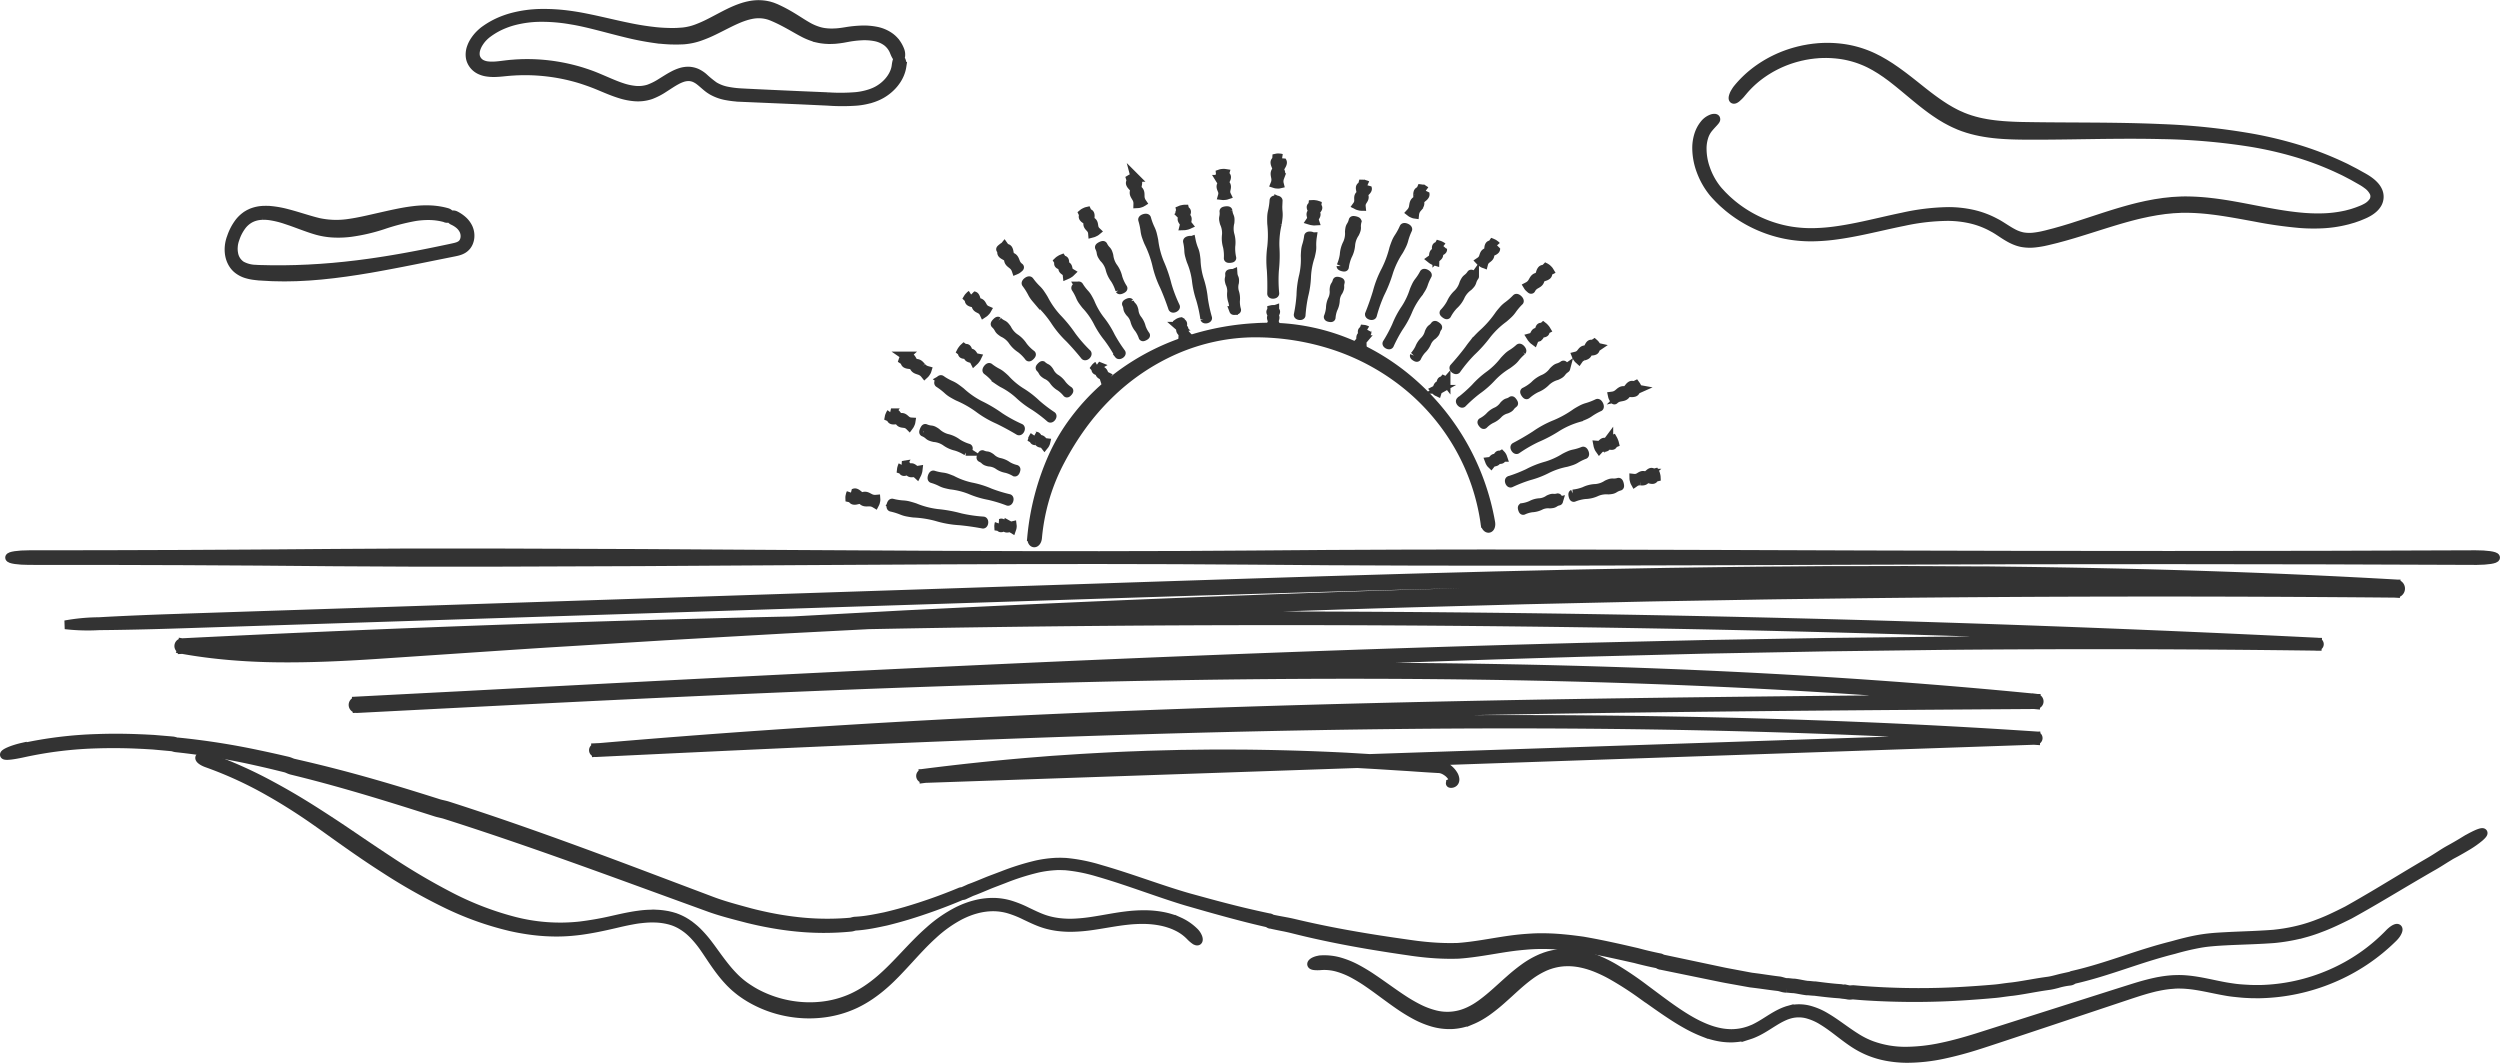 <svg xmlns="http://www.w3.org/2000/svg" width="286.318" height="121.722" viewBox="0 0 286.318 121.722">
  <g id="stay_surf" transform="translate(-119.251 -187.254)">
    <g id="グループ_359146" data-name="グループ 359146" transform="translate(119.752 205.334)">
      <path id="パス_358092" data-name="パス 358092" d="M1162.44,3328.717a46.61,46.61,0,0,1,8.5-1.03c1.426-.05,2.853-.045,4.278,0l1.068.042,1.072.056,2.125.179-.034,0a1.126,1.126,0,0,1,.236.03c.065.014.12.03.17.045s.094.026.131.034a.4.4,0,0,0,.072.011h.037a84.549,84.549,0,0,1,9.186,1.429q1.137.236,2.269.494l1.132.261.036.008.048.012.091.027c.058.02.114.04.164.061.1.04.184.077.255.1a.766.766,0,0,0,.1.031c.01,0,.036.009.06.014l.071.016.282.065c1.5.344,3.011.712,4.509,1.1,2.926.758,5.827,1.6,8.711,2.49q1.082.335,2.161.674l.541.171.269.086c.079.026.154.047.238.068.168.043.351.082.547.13.1.024.2.052.3.084l.276.089q2.15.692,4.3,1.417c5.719,1.93,11.382,4.013,17.024,6.135l5.97,2.255,1.493.563.746.282.373.141c.122.045.244.092.368.136.982.354,2,.641,3.02.922l.769.21c.254.073.509.134.763.2.51.125,1.026.241,1.541.349,1.032.214,2.071.387,3.117.51a30.652,30.652,0,0,0,6.3.113h.03a.543.543,0,0,0,.122-.022l.2-.053c.037-.01.08-.019.125-.028a.906.906,0,0,1,.15-.015l.194-.012c.266-.017.535-.043.8-.077.535-.068,1.071-.164,1.607-.269l.8-.162c.264-.063.527-.125.792-.193.531-.133,1.058-.278,1.584-.429a61.12,61.12,0,0,0,6.2-2.192l-.017.008a.521.521,0,0,1,.135-.047.689.689,0,0,1,.124-.011c.06,0,.034,0,.043,0l.127-.06.139-.063c.183-.082.364-.158.531-.241h0l.026-.011c.626-.221,1.243-.486,1.871-.742.313-.13.635-.251.95-.369l.948-.358a28.621,28.621,0,0,1,3.894-1.222,13.363,13.363,0,0,1,2.04-.286c.171-.015.344-.014.517-.017.086,0,.172-.005.259,0l.26.009.26.009.259.026c.17.019.339.039.509.061a19.649,19.649,0,0,1,2.014.382c.331.081.663.171.987.269s.649.187.973.286c2.595.78,5.133,1.712,7.7,2.524.643.2,1.281.4,1.932.575l1.952.534c1.3.353,2.606.692,3.915,1.009q1.549.371,3.106.7l-.072-.008a.509.509,0,0,1,.058.005l.026,0,.018,0,.036.011.024.01.04.018.03.016c.034.02.057.035.077.048l.039.025,0,0s0-.007-.005.008l-.016.03c-.01.02-.02.039-.029.06s-.015.029-.021.045-.012.03-.016.044a.2.2,0,0,0-.011.032.167.167,0,0,0-.008.052l.076-.285c.449.1.906.182,1.369.268.231.043.464.087.7.135l.175.037.177.04.343.081c.912.216,1.823.418,2.739.608,1.829.383,3.67.717,5.517,1.019.923.152,1.849.294,2.775.432l1.39.2.7.1c.233.034.463.064.692.094.921.116,1.844.2,2.767.237q.692.028,1.385.022l.345-.007c.113,0,.225,0,.338-.012.226-.019.451-.036.682-.062,1.837-.188,3.672-.579,5.557-.82.471-.058.947-.11,1.42-.144s.953-.065,1.431-.075a26.242,26.242,0,0,1,2.857.115q.709.064,1.413.154c.234.03.467.059.706.093l.178.025.177.031.352.063c.928.168,1.853.356,2.773.555q.69.149,1.378.305l1.378.317c.115.024.235.059.349.088l.337.088c.225.058.45.113.676.167q.677.16,1.362.3l-.077-.008a.433.433,0,0,1,.066.006.139.139,0,0,1,.031.006l.02,0a.4.4,0,0,1,.041.012l.027.011.025.01.019.01a.267.267,0,0,1,.032.017c.037.021.06.038.08.051l.035.024h0l0,0-.012.022-.035.063c-.01.019-.02.04-.029.06s-.014.03-.021.045-.012.03-.017.045a.253.253,0,0,0-.011.032.162.162,0,0,0-.008.051l.083-.341,6.727,1.424c.561.125,1.121.222,1.681.328l1.681.316c.069.012.141.028.209.036l.207.025.431.056c.286.038.572.08.855.122.568.083,1.132.166,1.694.23h0l.028.005c.166.033.315.083.443.119a1.3,1.3,0,0,0,.335.06h.057l.061,0c.041,0,.081,0,.121.008.079.006.155.014.226.023a3.443,3.443,0,0,0,.394.031h0l.04,0c.518.067,1,.19,1.462.249l-.042,0c.351,0,.653.065.914.065l.042,0c.973.125,1.938.249,2.9.312h0l.041.006c.126.025.255.042.4.058s.3.034.454.067l.016,0,.022.007a.538.538,0,0,0,.179.008c.089-.005.189-.021.328-.022h.028c.409.034.818.074,1.228.1a85.9,85.9,0,0,0,11.775.055c.981-.061,1.962-.13,2.941-.215.247-.019.482-.042.725-.073l.731-.1.37-.047c.123-.014.252-.028.37-.039.236-.029.478-.063.72-.1.968-.148,1.936-.335,2.918-.482l.369-.053.183-.024c.061-.008.114-.018.172-.028.232-.042.465-.1.7-.161s.478-.126.726-.181a5.625,5.625,0,0,1,.766-.121h.02a.215.215,0,0,0,.1-.031c.048-.025.105-.07.208-.124a.218.218,0,0,1,.053-.019h.005c1.946-.439,3.852-1.052,5.757-1.683.953-.314,1.908-.632,2.871-.929l.724-.219c.242-.07.484-.143.727-.21s.486-.135.73-.2.488-.123.728-.189c.965-.269,1.951-.525,2.953-.7.5-.088,1.008-.153,1.516-.2s1.007-.072,1.51-.1c1.006-.055,2.011-.089,3.012-.133q.752-.033,1.5-.077c.25-.014.5-.031.747-.049.123-.01.248-.015.37-.031s.244-.026.367-.043a19.7,19.7,0,0,0,2.915-.574q.715-.2,1.411-.457l.349-.134c.117-.043.234-.089.349-.134q.345-.138.686-.286c.455-.2.9-.414,1.352-.634l.672-.335.165-.083.082-.041.081-.047.324-.182c.869-.491,1.738-1,2.6-1.507,1.725-1.023,3.438-2.072,5.169-3.1q.649-.385,1.3-.763c.427-.248.842-.518,1.267-.791.212-.136.426-.271.645-.4s.455-.254.668-.375c.433-.241.862-.494,1.288-.755a13.3,13.3,0,0,1,1.448-.782c.4-.176.675-.249.74-.179s-.1.267-.4.531a10.835,10.835,0,0,1-1.313.933l-.121.073c-.433.258-.872.513-1.318.756-.225.125-.446.23-.649.357s-.423.258-.635.39c-.423.266-.852.54-1.3.794s-.87.5-1.3.751c-1.734,1.009-3.453,2.045-5.19,3.061-.869.508-1.739,1.009-2.622,1.5l-.333.185-.083.047-.087.043-.172.085-.678.333c-.454.22-.912.435-1.378.637q-.35.152-.7.291c-.119.047-.237.091-.355.134l-.354.135q-.719.263-1.456.465a20.536,20.536,0,0,1-2.994.579c-.126.016-.254.029-.381.043s-.254.02-.381.03c-.254.018-.5.033-.756.048q-.755.043-1.509.073c-1,.042-2.008.074-3.007.126-.5.026-1,.057-1.5.1s-.983.1-1.47.188a29.491,29.491,0,0,0-2.909.687c-.244.066-.486.125-.729.189s-.482.132-.723.2-.48.138-.72.208l-.718.217c-.956.3-1.907.614-2.861.93-1.906.633-3.829,1.255-5.8,1.7l.059-.02c-.037.017-.105.068-.2.117a.725.725,0,0,1-.346.093h.02a8.04,8.04,0,0,0-1.4.29c-.24.062-.486.124-.739.171-.063.011-.132.023-.192.031l-.183.026-.363.053c-.967.147-1.934.338-2.914.491-.245.039-.49.075-.744.107-.127.011-.243.025-.364.039l-.363.048-.734.1c-.245.032-.5.059-.745.078-.984.09-1.969.164-2.954.23a88.086,88.086,0,0,1-11.855.016c-.413-.028-.826-.064-1.239-.1h.029c-.066,0-.168.014-.283.023a1.1,1.1,0,0,1-.428-.038l.039.01c-.126-.024-.256-.04-.4-.055s-.3-.033-.455-.063l.044.005c-.992-.059-1.973-.179-2.946-.3l.041,0c-.35,0-.653-.06-.914-.057l-.036,0h-.005c-.518-.064-1-.183-1.463-.238l.042,0a4.359,4.359,0,0,1-.469-.031c-.071-.008-.139-.015-.2-.021l-.1-.005-.1,0a1.929,1.929,0,0,1-.516-.082c-.15-.042-.276-.082-.393-.1l.03,0c-.578-.063-1.149-.143-1.717-.222-.284-.04-.567-.078-.849-.114l-.423-.053-.22-.025c-.074-.009-.143-.024-.215-.036l-1.7-.307c-.568-.1-1.138-.2-1.7-.32l-6.748-1.383.083.008a.543.543,0,0,1-.066-.005l-.031,0-.021-.006-.041-.012-.027-.011-.026-.011-.019-.009-.032-.018c-.037-.021-.061-.037-.081-.05l-.036-.023s0,0,0,0l.013.006.011,0a.1.1,0,0,0,.024.008l.012,0,.023,0a.207.207,0,0,0,.049,0l-.078-.008c-.464-.092-.927-.189-1.389-.3-.231-.053-.462-.109-.691-.166l-.344-.088c-.114-.03-.22-.059-.334-.083l-1.367-.306q-.686-.152-1.371-.3c-.915-.194-1.83-.376-2.748-.538l-.341-.06-.169-.029-.17-.022-.688-.089q-.693-.085-1.385-.146a25.2,25.2,0,0,0-2.765-.1c-.46.009-.916.035-1.379.075s-.92.085-1.38.141c-1.838.236-3.68.628-5.578.822-.235.025-.479.044-.72.063-.121.01-.244.008-.365.013l-.358.005q-.715.007-1.429-.026c-.951-.041-1.9-.13-2.838-.253-.236-.031-.471-.063-.7-.1l-.7-.1-1.394-.21q-1.393-.215-2.784-.452c-1.854-.318-3.7-.672-5.542-1.078-.918-.2-1.837-.417-2.748-.646l-.341-.085-.166-.04-.169-.038c-.225-.05-.453-.1-.682-.142-.458-.092-.923-.183-1.389-.294l.076.009a.517.517,0,0,1-.058,0l-.027,0-.018,0-.036-.01-.025-.009-.04-.02-.029-.016c-.034-.021-.057-.036-.077-.05l-.039-.026s0,0,0,0l.008,0,.008,0,.019.006.01,0,.019,0a.267.267,0,0,0,.04,0l-.072-.008q-1.562-.355-3.113-.759c-1.31-.339-2.615-.7-3.915-1.066l-1.948-.558c-.652-.181-1.3-.391-1.944-.6-2.574-.84-5.1-1.782-7.679-2.565-.321-.1-.645-.192-.968-.287s-.642-.184-.967-.263a18.559,18.559,0,0,0-1.964-.373c-.166-.022-.331-.042-.5-.06-.081-.008-.163-.018-.245-.024l-.245-.007-.245-.009c-.082,0-.165,0-.248,0-.165,0-.33,0-.495.018a12.787,12.787,0,0,0-1.966.28,27.66,27.66,0,0,0-3.822,1.217l-.944.362c-.318.12-.626.24-.936.369-.62.257-1.243.53-1.888.762l.028-.011c-.187.094-.371.172-.548.253l-.131.061-.141.067a.532.532,0,0,1-.14.04.851.851,0,0,1-.108.006h-.023l0,0-.017.008a62.811,62.811,0,0,1-6.233,2.265c-.53.157-1.063.31-1.6.449-.267.072-.539.139-.809.207l-.814.173c-.543.113-1.09.217-1.647.292-.278.039-.557.07-.84.092l-.218.014a.252.252,0,0,0-.055.007c-.023,0-.047.01-.077.017l-.2.057a1.177,1.177,0,0,1-.285.044h.03a31.558,31.558,0,0,1-6.44-.04c-1.069-.112-2.131-.277-3.185-.481-.527-.1-1.051-.213-1.575-.336-.262-.062-.525-.121-.784-.193l-.772-.2c-1.031-.27-2.069-.549-3.092-.9-.129-.043-.255-.09-.382-.136l-.375-.136-.749-.273-1.5-.545-5.995-2.185c-5.662-2.062-11.328-4.1-17.037-6q-2.141-.713-4.293-1.4l-.262-.084c-.077-.024-.156-.046-.241-.067-.171-.042-.356-.082-.553-.132-.1-.024-.2-.054-.3-.087l-.269-.086-.536-.171-2.151-.681c-2.87-.9-5.748-1.774-8.644-2.575-1.483-.412-2.968-.8-4.466-1.17l-.281-.069-.07-.017-.081-.021c-.065-.018-.122-.038-.178-.059-.11-.042-.2-.086-.28-.118-.039-.017-.074-.031-.107-.041a.391.391,0,0,0-.048-.015l-.022-.007-.035-.009-1.119-.275q-1.121-.273-2.247-.522a79.992,79.992,0,0,0-9.084-1.512l.036,0a1.148,1.148,0,0,1-.236-.03c-.065-.016-.12-.032-.17-.047s-.094-.027-.131-.035a.407.407,0,0,0-.073-.012h-.033l-2.114-.193-1.052-.062-1.058-.048c-1.411-.054-2.822-.063-4.232-.02a45.006,45.006,0,0,0-8.376,1c-1.227.274-2.248.418-2.3.236s.9-.613,2.151-.893Z" transform="translate(-1160.279 -3261.199)" fill="#333" stroke="#333" stroke-width="1"/>
      <path id="パス_358093" data-name="パス 358093" d="M3618.127,3688.564a6.363,6.363,0,0,1,2.186.234,10.068,10.068,0,0,1,2,.824,20.5,20.5,0,0,1,1.816,1.107c.585.393,1.155.8,1.723,1.2s1.135.8,1.712,1.177a17.764,17.764,0,0,0,1.768,1.028,9.228,9.228,0,0,0,1.865.705,5.708,5.708,0,0,0,3.775-.312c.074-.033.148-.065.221-.1l.218-.11c.073-.035.144-.075.215-.116l.213-.121.21-.131.1-.065.1-.069.206-.139.2-.148c1.08-.792,2.068-1.761,3.13-2.691a20.848,20.848,0,0,1,1.669-1.346,10.159,10.159,0,0,1,1.911-1.092c.085-.038.173-.069.26-.1s.173-.07.263-.1c.178-.056.356-.117.538-.159a7.481,7.481,0,0,1,1.1-.2c.185-.015.371-.034.558-.034s.373,0,.558,0a8.05,8.05,0,0,1,1.1.127c.182.029.36.076.54.114l.265.072.133.035.131.04.261.082.257.091.129.046.126.05.252.1a16.831,16.831,0,0,1,1.923.961,38.374,38.374,0,0,1,3.5,2.368c1.125.831,2.228,1.68,3.367,2.465.57.391,1.147.77,1.742,1.114a14.568,14.568,0,0,0,1.837.91c.156.066.318.121.477.18.08.028.161.052.241.08l.121.039.122.034a7.95,7.95,0,0,0,.988.22,7.1,7.1,0,0,0,1,.081,6.49,6.49,0,0,0,1-.081,6.132,6.132,0,0,0,.976-.244c.161-.049.315-.118.472-.178s.307-.137.456-.216c.6-.309,1.178-.7,1.777-1.069.3-.185.61-.363.933-.521.082-.039.161-.08.245-.115l.251-.106.258-.092c.042-.016.087-.029.131-.041l.133-.037a4.378,4.378,0,0,1,1.094-.151,4.634,4.634,0,0,1,1.1.124,7.283,7.283,0,0,1,1.995.84c.616.359,1.194.767,1.764,1.171s1.133.806,1.711,1.168a10,10,0,0,0,.881.5,9.415,9.415,0,0,0,.921.4,11.25,11.25,0,0,0,3.96.666,20.174,20.174,0,0,0,4.06-.468c1.345-.281,2.675-.658,4-1.069l15.941-5.071,2-.631c.668-.207,1.345-.406,2.033-.569.171-.042.345-.079.518-.117s.347-.072.523-.1c.35-.064.7-.109,1.057-.144.178-.015.356-.031.535-.037s.357-.011.537-.013c.358,0,.715.022,1.069.057,1.418.141,2.779.5,4.137.75.339.064.68.113,1.02.163s.684.084,1.026.108.688.043,1.032.059l.516.007c.086,0,.172,0,.259,0l.258,0a21.477,21.477,0,0,0,8.024-1.763,20.852,20.852,0,0,0,6.747-4.648,3.075,3.075,0,0,1,.3-.278,2.08,2.08,0,0,1,.28-.2c.176-.1.323-.144.4-.088s.065.193-.016.375a1.915,1.915,0,0,1-.17.3,2.915,2.915,0,0,1-.268.322l-.046.048a21.981,21.981,0,0,1-7.012,4.683,22.517,22.517,0,0,1-8.23,1.762l-.264,0c-.088,0-.177,0-.265,0l-.529-.007c-.352-.016-.706-.027-1.056-.06s-.7-.068-1.054-.108-.7-.1-1.045-.165c-1.383-.25-2.734-.6-4.1-.721-.339-.032-.679-.046-1.018-.047-.17,0-.339,0-.509.017s-.339.025-.509.041c-.339.037-.676.083-1.012.148-.168.029-.336.068-.5.1s-.334.075-.5.119c-.667.167-1.327.37-1.987.584s-1.322.439-1.983.658l-7.936,2.648-3.97,1.321-1.986.658c-.661.218-1.323.439-1.993.65a41.577,41.577,0,0,1-4.078,1.1,20.083,20.083,0,0,1-4.239.458,13.185,13.185,0,0,1-2.147-.2,10.513,10.513,0,0,1-2.082-.595,9.792,9.792,0,0,1-.983-.462,10.306,10.306,0,0,1-.923-.558c-.592-.4-1.149-.828-1.7-1.251s-1.106-.834-1.685-1.192a6.559,6.559,0,0,0-1.828-.819,3.881,3.881,0,0,0-1.948,0l-.119.033a.905.905,0,0,0-.118.036l-.236.081-.231.1c-.078.032-.153.071-.229.106-.3.147-.6.316-.895.5-.588.359-1.169.757-1.806,1.087-.157.085-.322.159-.487.233s-.332.14-.5.194a6.681,6.681,0,0,1-1.05.272,7.18,7.18,0,0,1-1.08.1,7.706,7.706,0,0,1-1.08-.072,8.5,8.5,0,0,1-1.055-.219l-.131-.035-.128-.039c-.085-.026-.172-.052-.257-.079-.168-.059-.339-.114-.5-.181a15.182,15.182,0,0,1-1.925-.908c-.621-.341-1.22-.713-1.808-1.1-1.177-.77-2.307-1.594-3.446-2.391a37.35,37.35,0,0,0-3.486-2.225,15.811,15.811,0,0,0-1.84-.862l-.237-.087-.118-.043-.119-.039-.239-.077-.24-.068-.12-.034-.12-.029-.242-.058c-.162-.03-.323-.07-.485-.091a7.434,7.434,0,0,0-.976-.091h-.243c-.082,0-.162.006-.243.008-.162,0-.323.025-.484.04a6.486,6.486,0,0,0-.95.19c-.158.039-.308.1-.462.145-.077.023-.151.059-.226.088s-.152.058-.225.093a9.288,9.288,0,0,0-1.7,1c-.541.4-1.06.835-1.572,1.295s-1.021.936-1.548,1.4a20.163,20.163,0,0,1-1.666,1.353l-.222.157-.229.15-.115.076-.118.072-.236.143-.243.132c-.081.044-.163.088-.247.128l-.252.12c-.085.039-.172.073-.258.109a6.6,6.6,0,0,1-2.2.5,6.937,6.937,0,0,1-2.218-.272,10.373,10.373,0,0,1-2.016-.836,19.232,19.232,0,0,1-1.819-1.12c-.584-.4-1.148-.815-1.711-1.228s-1.12-.827-1.687-1.219a18.875,18.875,0,0,0-1.742-1.087,9.162,9.162,0,0,0-1.856-.78,5.581,5.581,0,0,0-1.952-.213,4.047,4.047,0,0,1-.719.005c-.192-.017-.329-.068-.354-.158s.068-.2.251-.306a1.939,1.939,0,0,1,.768-.212Z" transform="translate(-3467.381 -3596.726)" fill="#333" stroke="#333" stroke-width="1"/>
      <g id="グループ_359145" data-name="グループ 359145" transform="translate(0.594 0)">
        <path id="パス_358090" data-name="パス 358090" d="M1172.262,2979.66q17.512,0,35.024-.156,8.756-.073,17.512-.049t17.513.063c23.35.133,46.7.361,70.049.169,23.35-.219,46.7-.082,70.049-.007s46.7.086,70.049-.021c1.23-.006,2.257.14,2.294.326s-.929.342-2.158.348h-.136q-35.024-.163-70.049-.021c-23.349.074-46.7.212-70.049-.007-23.35-.192-46.7.037-70.049.168q-8.756.047-17.513.064t-17.512-.05q-17.512-.171-35.024-.155c-1.23,0-2.228-.15-2.229-.337s.993-.336,2.223-.336Z" transform="translate(-1170.032 -2934.216)" fill="#333" stroke="#333" stroke-width="1"/>
        <path id="パス_358091" data-name="パス 358091" d="M1287.9,3017.914l104.663-3.447q13.083-.436,26.167-.847l6.543-.193c2.181-.064,4.362-.129,6.543-.184l6.544-.173,6.545-.151,3.272-.074,3.273-.062,6.545-.119c4.364-.057,8.728-.132,13.093-.156l3.273-.027,1.636-.014,1.637,0,6.547-.012c.546,0,1.091-.006,1.637,0l1.637.008,3.274.017,3.273.017.818,0,.819.01,1.637.021c14.764.172,29.527.626,44.272,1.47a.538.538,0,0,1-.034,1.075h0q-30.214-.276-60.43.059l-6.544.081c-2.181.028-4.362.05-6.543.093l-6.543.113-3.271.056c-1.09.019-2.181.037-3.271.063l-13.084.292-13.083.355q-26.164.772-52.311,2.014l-5.531.259-5.53.287-5.53.287-2.765.144-2.765.156-11.057.628-11.054.681c-3.685.219-7.368.473-11.052.719l-11.053.743c-3.688.24-7.389.417-11.1.377q-2.781-.025-5.56-.26c-1.85-.158-3.7-.395-5.526-.725a.386.386,0,0,1,.05-.766q122.188-6.115,244.57-.063a.24.24,0,0,1-.015.479h0q-21.4-.283-42.805-.09l-10.7.136-2.675.034-2.675.051-5.35.1-5.35.1c-.446.007-.892.018-1.337.03l-1.337.033-2.675.068-5.349.137-2.674.068-1.337.034-1.337.041c-23.169.683-46.328,1.643-69.48,2.752s-46.3,2.369-69.445,3.62l-.045-.85c32.042-1.663,64.1-3.312,96.2-3.763,16.047-.227,32.1-.152,48.144.374s32.073,1.5,48.048,3.073h0a.368.368,0,0,1-.034.733c-29.089.2-58.179.4-87.254,1.245-25.919.749-51.83,2.01-77.666,4.231l-.037-.552c27.472-1.3,54.953-2.556,82.459-3.029,13.752-.237,27.509-.278,41.261-.029s27.5.788,41.228,1.71a.256.256,0,0,1-.008.512l-127.416,4.379a.3.3,0,0,1-.049-.6q6.028-.774,12.085-1.285l1.514-.122.757-.061.378-.031.379-.025,3.032-.2c2.023-.113,4.045-.229,6.07-.3l1.518-.06,1.519-.041,1.519-.038.759-.02.76-.008,3.038-.035,3.039.007q6.077.047,12.149.356l2.69.161.648.042.636.05,1.234.1c.4.033.8.065,1.178.1l.566.049c.185.018.368.037.549.055.72.074,1.393.145,2.011.213l.884.1c.07.009.139.016.207.023.017,0,.033,0,.052.007l.058.01a.93.93,0,0,1,.114.024,1.9,1.9,0,0,1,.4.15,2.553,2.553,0,0,1,.611.438,2.383,2.383,0,0,1,.4.5,1.192,1.192,0,0,1,.178.506.549.549,0,0,1-.034.24.412.412,0,0,1-.058.1.336.336,0,0,1-.034.039l-.037.031a.422.422,0,0,1-.143.071.472.472,0,0,1-.113.02.251.251,0,0,1-.118-.014c-.015-.009-.007-.022.022-.039a.54.54,0,0,1,.058-.025l.082-.041a.28.28,0,0,0,.165-.308.736.736,0,0,0-.053-.177,2.074,2.074,0,0,0-.722-.777,1.981,1.981,0,0,0-.6-.278,1.767,1.767,0,0,0-.361-.042l-.426-.025c-.582-.034-1.224-.074-1.915-.122l-1.074-.075c-.37-.022-.751-.045-1.144-.07l-2.468-.156-2.667-.151-.81-.046q-6.054-.318-12.118-.374l-3.031-.011-3.031.03-.758.008-.757.019-1.516.036-1.515.038-1.515.058c-2.02.066-4.038.179-6.056.29l-3.025.2-.378.025-.378.03-.756.059-1.511.121q-6.042.5-12.059,1.267l-.049-.6,127.418-4.285-.008.512c-13.716-.925-27.457-1.466-41.2-1.717s-27.5-.207-41.244.033c-27.5.481-54.971,1.752-82.441,3.072a.277.277,0,0,1-.037-.553c25.848-2.24,51.768-3.528,77.695-4.311,29.083-.875,58.178-1.115,87.268-1.348l-.033.733c-15.959-1.552-31.975-2.509-48-3.017s-32.07-.568-48.106-.33c-32.076.473-64.123,2.131-96.165,3.782a.425.425,0,1,1-.045-.849c23.148-1.241,46.3-2.472,69.454-3.552s46.324-1.978,69.5-2.589l1.337-.037,1.338-.03,2.676-.062,5.351-.123,2.675-.061,1.338-.031q.669-.017,1.338-.027l5.352-.091,5.351-.093,2.676-.047,2.676-.029,10.7-.117q21.408-.15,42.817.136l-.016.479a2403.467,2403.467,0,0,0-244.506.356l.049-.765c1.8.323,3.625.551,5.454.7s3.664.233,5.5.245c3.676.032,7.356-.152,11.036-.4l11.049-.765c3.684-.253,7.368-.516,11.053-.743l11.056-.7,11.059-.652,2.765-.161,2.765-.149,5.531-.3,5.531-.3,5.533-.27q26.153-1.289,52.327-2.094l13.087-.371,13.089-.305c1.091-.027,2.181-.046,3.272-.066l3.273-.059,6.545-.118c2.181-.045,4.364-.069,6.545-.1l6.546-.085q30.225-.363,60.453-.05l-.037,1.075c-14.724-.862-29.471-1.346-44.222-1.559l-1.635-.028-.818-.013-.818-.006-3.271-.027-3.271-.028-1.635-.014c-.545-.006-1.09,0-1.635,0l-6.543-.008H1476l-1.636.009-3.272.018c-4.362.012-8.724.074-13.086.121l-6.542.1-3.272.054-3.271.066-6.542.136-6.542.158c-2.181.05-4.361.111-6.542.17l-6.542.181q-13.083.377-26.167.8l-104.665,3.376c-3.675.121-7,.191-9.418.208a22.752,22.752,0,0,1-3.919-.109,22.1,22.1,0,0,1,3.876-.365c2.4-.139,5.726-.285,9.4-.4Z" transform="translate(-1268.212 -2965.207)" fill="#333" stroke="#333" stroke-width="1"/>
        <path id="パス_358094" data-name="パス 358094" d="M3090.727,2579.362a29.325,29.325,0,0,1,2.42-9.254,21.723,21.723,0,0,1,2.455-4.149,24.873,24.873,0,0,1,3.245-3.563,26.925,26.925,0,0,1,8.124-5.024,30.171,30.171,0,0,1,9.3-2.041,23.576,23.576,0,0,1,4.79.168,24.191,24.191,0,0,1,4.669,1.122,26.033,26.033,0,0,1,8.277,4.761,27.571,27.571,0,0,1,9.305,16.28c.058.332-.043.63-.227.663s-.377-.2-.433-.523c0-.012,0-.025,0-.036a24.631,24.631,0,0,0-3-8.81,25.024,25.024,0,0,0-6.042-7.087,26.251,26.251,0,0,0-8.146-4.447,28.971,28.971,0,0,0-9.166-1.474,22.534,22.534,0,0,0-4.651.5,23.413,23.413,0,0,0-4.457,1.43,25.47,25.47,0,0,0-7.677,5.217,27.749,27.749,0,0,0-3.026,3.511,33.59,33.59,0,0,0-2.443,3.938,23.067,23.067,0,0,0-1.763,4.3,23.647,23.647,0,0,0-.872,4.58c-.03.325-.2.58-.391.569s-.311-.293-.28-.629Z" transform="translate(-2973.674 -2535.896)" fill="#333" stroke="#333" stroke-width="1"/>
        <path id="パス_358095" data-name="パス 358095" d="M3028.884,2923.406a.268.268,0,0,0,.2-.049.1.1,0,0,1,.1-.01.377.377,0,0,1,.09.049c.117.087.228.223.368.147s.257,0,.379.058a.529.529,0,0,0,.38.052.479.479,0,0,1-.007.161.61.61,0,0,1-.033.167h0a.529.529,0,0,0-.379-.068c-.132.018-.267.068-.38-.062s-.256-.02-.392.029a.334.334,0,0,1-.1.019.108.108,0,0,1-.093-.039.276.276,0,0,0-.18-.108.657.657,0,0,1,.013-.174.623.623,0,0,1,.035-.172Z" transform="translate(-2915.558 -2881.525)" fill="#333" stroke="#333" stroke-width="1"/>
        <path id="パス_358096" data-name="パス 358096" d="M2826.351,2885.971a7.314,7.314,0,0,0,1.321.2,3.088,3.088,0,0,1,.656.119c.214.057.427.122.638.194a9.917,9.917,0,0,0,2.577.67,15.531,15.531,0,0,1,2.616.48,16.461,16.461,0,0,0,2.626.383c.047,0,.078.087.068.188s-.054.182-.1.179h-.005c-.88-.166-1.759-.292-2.648-.379a11.316,11.316,0,0,1-2.633-.462,12.1,12.1,0,0,0-2.64-.42q-.333-.037-.661-.1a3.179,3.179,0,0,1-.645-.177,7.711,7.711,0,0,0-1.279-.4c-.046-.01-.059-.126-.028-.259s.093-.231.139-.22Z" transform="translate(-2725.267 -2846.433)" fill="#333" stroke="#333" stroke-width="1"/>
        <path id="パス_358097" data-name="パス 358097" d="M2749.047,2866.677a.58.58,0,0,0,.388-.035.239.239,0,0,1,.189,0,.819.819,0,0,1,.169.095c.217.161.417.395.691.3.279-.11.495.054.723.167a1.249,1.249,0,0,0,.725.156.635.635,0,0,1-.031.248.788.788,0,0,1-.081.254h0a1.252,1.252,0,0,0-.72-.178c-.254,0-.518.054-.722-.17-.207-.2-.488-.082-.751-.033a.723.723,0,0,1-.191.01.243.243,0,0,1-.174-.08.6.6,0,0,0-.334-.205.8.8,0,0,1,.037-.272.826.826,0,0,1,.083-.262Z" transform="translate(-2652.704 -2828.267)" fill="#333" stroke="#333" stroke-width="1"/>
        <path id="パス_358098" data-name="パス 358098" d="M2903.483,2833a5.842,5.842,0,0,0,1.112.24,2.476,2.476,0,0,1,.551.14c.178.063.354.133.529.209a8.615,8.615,0,0,0,2.135.776,10.2,10.2,0,0,1,2.167.67,16.568,16.568,0,0,0,2.169.665c.039.009.049.09.022.182s-.079.158-.118.149h0a16.5,16.5,0,0,0-2.17-.661,10.254,10.254,0,0,1-2.171-.655,8.616,8.616,0,0,0-2.2-.55q-.28-.051-.556-.122a2.478,2.478,0,0,1-.534-.191,5.81,5.81,0,0,0-1.058-.421c-.038-.01-.039-.116,0-.235s.1-.205.135-.193Z" transform="translate(-2797.696 -2796.691)" fill="#333" stroke="#333" stroke-width="1"/>
        <path id="パス_358099" data-name="パス 358099" d="M2846.083,2814.221a.3.3,0,0,0,.255-.039.119.119,0,0,1,.121,0,.4.4,0,0,1,.1.08c.12.138.222.34.41.254.193-.1.313.038.446.133a.555.555,0,0,0,.45.125.952.952,0,0,1-.052.222,1.048,1.048,0,0,1-.084.227h0a.558.558,0,0,0-.443-.147c-.163.006-.341.056-.445-.138-.109-.175-.3-.064-.481-.017a.41.41,0,0,1-.125.011.117.117,0,0,1-.1-.068.3.3,0,0,0-.19-.174,1,1,0,0,1,.057-.239,1.045,1.045,0,0,1,.086-.231Z" transform="translate(-2743.809 -2779.005)" fill="#333" stroke="#333" stroke-width="1"/>
        <path id="パス_358100" data-name="パス 358100" d="M2995.718,2794.873a1.436,1.436,0,0,0,.516.135.622.622,0,0,1,.25.082,1.863,1.863,0,0,1,.223.143,2.027,2.027,0,0,0,.921.513,2.351,2.351,0,0,1,.964.411,3.422,3.422,0,0,0,.972.394c.018.005,0,.081-.03.171s-.078.159-.1.156h0a3.769,3.769,0,0,0-.975-.406,2.28,2.28,0,0,1-.971-.41,2.118,2.118,0,0,0-1.007-.328,1.852,1.852,0,0,1-.257-.071.607.607,0,0,1-.229-.131,1.483,1.483,0,0,0-.446-.3c-.016-.007.006-.094.053-.194s.1-.175.113-.167Z" transform="translate(-2884.299 -2760.888)" fill="#333" stroke="#333" stroke-width="1"/>
        <path id="パス_358101" data-name="パス 358101" d="M2887.98,2745.533a2.031,2.031,0,0,0,.665.173.84.84,0,0,1,.323.106,2.973,2.973,0,0,1,.292.181,2.872,2.872,0,0,0,1.183.669,3.171,3.171,0,0,1,1.23.568,4.922,4.922,0,0,0,1.231.561c.023.008,0,.1-.045.2s-.106.185-.13.178h0a4.965,4.965,0,0,0-1.225-.57,3.233,3.233,0,0,1-1.23-.562,2.761,2.761,0,0,0-1.281-.443,2.709,2.709,0,0,1-.328-.093.847.847,0,0,1-.295-.165,1.9,1.9,0,0,0-.578-.363c-.022-.01,0-.116.055-.238s.113-.213.135-.2Z" transform="translate(-2783.103 -2714.553)" fill="#333" stroke="#333" stroke-width="1"/>
        <path id="パス_358102" data-name="パス 358102" d="M2823.223,2716.294a.459.459,0,0,0,.336.019.183.183,0,0,1,.159.03.619.619,0,0,1,.123.111c.15.181.269.427.52.38.259-.067.407.118.576.255a.929.929,0,0,0,.579.247.7.7,0,0,1-.079.23.937.937,0,0,1-.123.228h0a.927.927,0,0,0-.57-.268c-.215-.034-.451-.021-.574-.259-.132-.219-.4-.145-.63-.135a.569.569,0,0,1-.164-.017.185.185,0,0,1-.129-.1.457.457,0,0,0-.238-.237.85.85,0,0,1,.089-.25.9.9,0,0,1,.126-.234Z" transform="translate(-2722.273 -2687.098)" fill="#333" stroke="#333" stroke-width="1"/>
        <path id="パス_358103" data-name="パス 358103" d="M3092.988,2759.844a.261.261,0,0,0,.2.022.105.105,0,0,1,.1.025.352.352,0,0,1,.068.077c.08.123.137.289.294.265s.242.09.336.186a.524.524,0,0,0,.338.181.505.505,0,0,1-.062.15.619.619,0,0,1-.088.146h0a.533.533,0,0,0-.332-.2c-.13-.028-.275-.029-.335-.189s-.233-.109-.378-.11a.368.368,0,0,1-.1-.017.109.109,0,0,1-.072-.069.272.272,0,0,0-.131-.164.633.633,0,0,1,.072-.159.624.624,0,0,1,.093-.149Z" transform="translate(-2975.646 -2727.993)" fill="#333" stroke="#333" stroke-width="1"/>
        <path id="パス_358104" data-name="パス 358104" d="M2916.1,2653.845a7.249,7.249,0,0,0,1.17.648,3.234,3.234,0,0,1,.572.34c.181.129.358.264.531.4a9.89,9.89,0,0,0,2.183,1.525,15.3,15.3,0,0,1,2.286,1.359,16.406,16.406,0,0,0,2.33,1.271c.042.019.041.11,0,.2s-.114.151-.157.132l0,0q-1.152-.691-2.353-1.276a11.376,11.376,0,0,1-2.306-1.349,12.083,12.083,0,0,0-2.329-1.312q-.3-.151-.588-.321a3.144,3.144,0,0,1-.543-.39,7.631,7.631,0,0,0-1.059-.821c-.039-.026-.01-.139.063-.252s.167-.185.207-.158Z" transform="translate(-2809.42 -2628.449)" fill="#333" stroke="#333" stroke-width="1"/>
        <path id="パス_358105" data-name="パス 358105" d="M2849.425,2609.536a.58.58,0,0,0,.376.1.234.234,0,0,1,.175.07.773.773,0,0,1,.126.147c.147.227.254.515.542.525.3-.007.446.222.62.407a1.249,1.249,0,0,0,.626.4.678.678,0,0,1-.115.222.827.827,0,0,1-.163.209h0a1.247,1.247,0,0,0-.613-.417c-.239-.087-.5-.131-.618-.41-.125-.262-.429-.247-.694-.292a.849.849,0,0,1-.184-.058.242.242,0,0,1-.133-.135.6.6,0,0,0-.242-.309.82.82,0,0,1,.129-.242.785.785,0,0,1,.169-.217Z" transform="translate(-2746.802 -2586.845)" fill="#333" stroke="#333" stroke-width="1"/>
        <path id="パス_358106" data-name="パス 358106" d="M3006.944,2631a5.836,5.836,0,0,0,.961.613,2.583,2.583,0,0,1,.468.322q.218.182.423.38a8.607,8.607,0,0,0,1.732,1.466,10.207,10.207,0,0,1,1.8,1.379,16.479,16.479,0,0,0,1.8,1.376c.032.021.014.1-.042.179s-.129.122-.163.1l0,0a16.531,16.531,0,0,0-1.806-1.374,10.2,10.2,0,0,1-1.809-1.368,8.606,8.606,0,0,0-1.875-1.28c-.164-.1-.323-.2-.479-.307a2.474,2.474,0,0,1-.435-.365,5.829,5.829,0,0,0-.847-.762c-.032-.024,0-.124.077-.223s.161-.16.193-.137Z" transform="translate(-2894.738 -2606.999)" fill="#333" stroke="#333" stroke-width="1"/>
        <path id="パス_358107" data-name="パス 358107" d="M2958.882,2594.272a.31.31,0,0,0,.255.052.119.119,0,0,1,.114.043.392.392,0,0,1,.064.108c.063.169.089.4.294.379s.28.145.372.28a.553.553,0,0,0,.377.273.839.839,0,0,1-.125.19.983.983,0,0,1-.157.185h0a.554.554,0,0,0-.364-.291c-.155-.052-.339-.066-.369-.284-.042-.2-.264-.166-.446-.182a.4.4,0,0,1-.121-.033.114.114,0,0,1-.072-.1.308.308,0,0,0-.119-.23.988.988,0,0,1,.136-.2A.962.962,0,0,1,2958.882,2594.272Z" transform="translate(-2849.591 -2572.512)" fill="#333" stroke="#333" stroke-width="1"/>
        <path id="パス_358108" data-name="パス 358108" d="M3106.879,2627.242a1.4,1.4,0,0,0,.436.3.628.628,0,0,1,.207.164,1.924,1.924,0,0,1,.16.211,2.029,2.029,0,0,0,.688.8,2.359,2.359,0,0,1,.763.719,3.419,3.419,0,0,0,.776.705c.015.011-.023.078-.086.152s-.128.124-.143.114h0a3.8,3.8,0,0,0-.774-.717,2.273,2.273,0,0,1-.77-.72,2.1,2.1,0,0,0-.832-.656,2.165,2.165,0,0,1-.217-.156.6.6,0,0,1-.17-.2,1.482,1.482,0,0,0-.315-.431c-.013-.012.038-.086.115-.164s.15-.133.164-.12Z" transform="translate(-2988.584 -2603.469)" fill="#333" stroke="#333" stroke-width="1"/>
        <path id="パス_358109" data-name="パス 358109" d="M3022.42,2543.846a2.046,2.046,0,0,0,.565.393.838.838,0,0,1,.267.212,2.731,2.731,0,0,1,.21.27,2.878,2.878,0,0,0,.88,1.037,3.17,3.17,0,0,1,.958.957,4.947,4.947,0,0,0,.961.952c.02.015-.031.093-.111.175s-.162.138-.181.124l0,0a4.978,4.978,0,0,0-.953-.959,3.22,3.22,0,0,1-.96-.952,2.755,2.755,0,0,0-1.049-.858,2.787,2.787,0,0,1-.276-.2.863.863,0,0,1-.221-.257,1.912,1.912,0,0,0-.416-.541c-.018-.016.042-.107.133-.2s.177-.162.2-.146Z" transform="translate(-2909.223 -2525.157)" fill="#333" stroke="#333" stroke-width="1"/>
        <path id="パス_358110" data-name="パス 358110" d="M2971.473,2494.164a.47.47,0,0,0,.31.134.187.187,0,0,1,.139.084.61.61,0,0,1,.076.146c.076.22.105.494.356.535.267.029.342.252.452.439a.937.937,0,0,0,.459.432.74.74,0,0,1-.153.188.867.867,0,0,1-.192.172h0a.933.933,0,0,0-.444-.449c-.189-.1-.414-.174-.448-.441-.049-.251-.321-.271-.543-.343a.64.64,0,0,1-.148-.073.19.19,0,0,1-.087-.138.465.465,0,0,0-.142-.306.85.85,0,0,1,.169-.2.834.834,0,0,1,.2-.176Z" transform="translate(-2861.348 -2478.504)" fill="#333" stroke="#333" stroke-width="1"/>
        <path id="パス_358111" data-name="パス 358111" d="M3210.582,2627.807a.267.267,0,0,0,.185.094.1.1,0,0,1,.082.056.345.345,0,0,1,.037.1c.031.142.027.316.184.35s.2.168.251.29a.526.526,0,0,0,.256.287.617.617,0,0,1-.111.118.648.648,0,0,1-.132.108h0a.524.524,0,0,0-.244-.3c-.111-.072-.247-.121-.249-.294s-.182-.181-.317-.232a.351.351,0,0,1-.088-.051.105.105,0,0,1-.044-.089.279.279,0,0,0-.068-.2.649.649,0,0,1,.122-.127.592.592,0,0,1,.138-.109Z" transform="translate(-3085.986 -2604.002)" fill="#333" stroke="#333" stroke-width="1"/>
        <path id="パス_358112" data-name="パス 358112" d="M3080.607,2467.881a7.217,7.217,0,0,0,.874,1.01,3.2,3.2,0,0,1,.421.517c.125.183.245.371.359.563a9.935,9.935,0,0,0,1.525,2.184,15.384,15.384,0,0,1,1.677,2.062,16.334,16.334,0,0,0,1.749,2c.033.032,0,.118-.07.19s-.159.1-.193.073l0,0c-.562-.7-1.148-1.366-1.768-2.009a11.3,11.3,0,0,1-1.7-2.061,12.2,12.2,0,0,0-1.735-2.036q-.231-.244-.441-.5a3.168,3.168,0,0,1-.376-.552,7.546,7.546,0,0,0-.71-1.135c-.029-.037.037-.134.145-.216s.219-.116.247-.078Z" transform="translate(-2963.802 -2453.809)" fill="#333" stroke="#333" stroke-width="1"/>
        <path id="パス_358113" data-name="パス 358113" d="M3032.893,2403.517a.587.587,0,0,0,.319.227.235.235,0,0,1,.14.126.772.772,0,0,1,.067.181c.058.26.063.572.329.678.283.1.341.362.441.6a1.249,1.249,0,0,0,.449.589c.012.009-.071.084-.183.17a.81.81,0,0,1-.225.141h0a1.251,1.251,0,0,0-.431-.6c-.194-.163-.429-.295-.439-.6-.027-.29-.318-.379-.549-.513a.779.779,0,0,1-.153-.117.239.239,0,0,1-.079-.173.6.6,0,0,0-.121-.373c-.009-.011.082-.093.2-.185a.8.8,0,0,1,.231-.146Z" transform="translate(-2918.962 -2393.381)" fill="#333" stroke="#333" stroke-width="1"/>
        <path id="パス_358114" data-name="パス 358114" d="M3173.959,2477.743a5.926,5.926,0,0,0,.692.906,2.512,2.512,0,0,1,.329.463q.14.246.266.5a8.652,8.652,0,0,0,1.122,1.974,10.225,10.225,0,0,1,1.214,1.915,16.747,16.747,0,0,0,1.219,1.913c.024.032-.021.1-.1.151s-.163.069-.188.037l0,0a16.634,16.634,0,0,0-1.223-1.912,10.245,10.245,0,0,1-1.228-1.907,8.591,8.591,0,0,0-1.32-1.846c-.119-.147-.235-.3-.343-.453a2.5,2.5,0,0,1-.283-.492,5.867,5.867,0,0,0-.533-1.008c-.021-.033.044-.118.15-.182s.207-.092.228-.059Z" transform="translate(-3051.48 -2463.07)" fill="#333" stroke="#333" stroke-width="1"/>
        <path id="パス_358115" data-name="パス 358115" d="M3141.228,2426.922a.312.312,0,0,0,.219.137.115.115,0,0,1,.093.079.385.385,0,0,1,.023.124c0,.182-.053.4.146.458.215.048.215.232.254.391a.55.55,0,0,0,.26.385.779.779,0,0,1-.185.134,1.164,1.164,0,0,1-.21.118h0a.554.554,0,0,0-.241-.4c-.127-.1-.295-.178-.249-.394.03-.206-.191-.247-.355-.324a.4.4,0,0,1-.1-.073.115.115,0,0,1-.032-.117.311.311,0,0,0-.033-.258.925.925,0,0,1,.2-.145A1,1,0,0,1,3141.228,2426.922Z" transform="translate(-3020.714 -2415.361)" fill="#333" stroke="#333" stroke-width="1"/>
        <path id="パス_358116" data-name="パス 358116" d="M3269.383,2508.729a1.435,1.435,0,0,0,.3.438.619.619,0,0,1,.138.225,2.1,2.1,0,0,1,.078.253,2.01,2.01,0,0,0,.368.986,2.372,2.372,0,0,1,.468.939,3.449,3.449,0,0,0,.485.93c.011.016-.05.064-.135.109s-.161.074-.172.061v0a3.769,3.769,0,0,0-.479-.94,2.28,2.28,0,0,1-.474-.942,2.1,2.1,0,0,0-.554-.9,2.119,2.119,0,0,1-.15-.221.618.618,0,0,1-.09-.249,1.451,1.451,0,0,0-.148-.513c-.008-.017.066-.069.165-.117s.187-.07.2-.054Z" transform="translate(-3141.109 -2492.176)" fill="#333" stroke="#333" stroke-width="1"/>
        <path id="パス_358117" data-name="パス 358117" d="M3218.534,2401.581a2.048,2.048,0,0,0,.395.563.828.828,0,0,1,.177.292,2.825,2.825,0,0,1,.1.325,2.9,2.9,0,0,0,.467,1.277,3.156,3.156,0,0,1,.569,1.228,4.921,4.921,0,0,0,.574,1.225c.012.021-.062.075-.167.124s-.2.075-.212.055v0a4.992,4.992,0,0,0-.564-1.229,3.221,3.221,0,0,1-.572-1.225,2.75,2.75,0,0,0-.688-1.167,2.678,2.678,0,0,1-.188-.282.869.869,0,0,1-.12-.317,1.922,1.922,0,0,0-.2-.652c-.011-.021.075-.089.195-.147s.225-.087.235-.066Z" transform="translate(-3093.293 -2391.557)" fill="#333" stroke="#333" stroke-width="1"/>
        <path id="パス_358118" data-name="パス 358118" d="M3187.682,2337.62a.467.467,0,0,0,.243.234.184.184,0,0,1,.1.126.573.573,0,0,1,.022.165c-.005.233-.074.5.148.625.242.119.235.354.273.567a.936.936,0,0,0,.282.564.719.719,0,0,1-.21.121.905.905,0,0,1-.24.1h0a.932.932,0,0,0-.26-.573c-.142-.165-.328-.306-.27-.569.041-.255-.207-.367-.391-.51a.566.566,0,0,1-.113-.119.187.187,0,0,1-.034-.159.476.476,0,0,0-.028-.338.823.823,0,0,1,.228-.134A.878.878,0,0,1,3187.682,2337.62Z" transform="translate(-3064.278 -2331.499)" fill="#333" stroke="#333" stroke-width="1"/>
        <path id="パス_358119" data-name="パス 358119" d="M3366.387,2545.14a.265.265,0,0,0,.142.152.1.1,0,0,1,.056.081.327.327,0,0,1,0,.1c-.019.145-.083.307.052.392s.125.226.134.36a.527.527,0,0,0,.14.357.5.5,0,0,1-.145.071.7.7,0,0,1-.163.054h0a.533.533,0,0,0-.125-.365c-.08-.1-.189-.2-.132-.36s-.107-.233-.215-.328a.324.324,0,0,1-.065-.077.105.105,0,0,1-.011-.1.274.274,0,0,0,.005-.209.634.634,0,0,1,.157-.079.614.614,0,0,1,.167-.051Z" transform="translate(-3232.224 -2526.372)" fill="#333" stroke="#333" stroke-width="1"/>
        <path id="パス_358120" data-name="パス 358120" d="M3299.777,2350.42a7.254,7.254,0,0,0,.469,1.251,3.164,3.164,0,0,1,.216.63c.054.215.1.433.143.652a9.9,9.9,0,0,0,.672,2.577,15.283,15.283,0,0,1,.858,2.516,16.422,16.422,0,0,0,.95,2.479c.021.044-.041.108-.132.153s-.185.044-.205,0v0c-.286-.849-.6-1.678-.963-2.5a11.347,11.347,0,0,1-.882-2.525,12.2,12.2,0,0,0-.922-2.509c-.088-.206-.167-.414-.24-.625a3.118,3.118,0,0,1-.16-.648,7.776,7.776,0,0,0-.273-1.311c-.014-.044.081-.113.211-.153s.246-.034.259.012Z" transform="translate(-3169.547 -2343.483)" fill="#333" stroke="#333" stroke-width="1"/>
        <path id="パス_358121" data-name="パス 358121" d="M3276.71,2274.068a.583.583,0,0,0,.22.322.24.24,0,0,1,.088.167.82.82,0,0,1,0,.193c-.036.268-.141.555.071.751.234.19.2.458.208.711a1.254,1.254,0,0,0,.218.71.73.73,0,0,1-.231.094.812.812,0,0,1-.259.056v0a1.252,1.252,0,0,0-.2-.715c-.125-.22-.3-.425-.2-.714.075-.282-.167-.466-.337-.672a.736.736,0,0,1-.1-.162.243.243,0,0,1-.014-.19.6.6,0,0,0,.016-.393.82.82,0,0,1,.254-.1.78.78,0,0,1,.27-.054Z" transform="translate(-3147.81 -2271.817)" fill="#333" stroke="#333" stroke-width="1"/>
        <path id="パス_358122" data-name="パス 358122" d="M3384.211,2391.989a5.888,5.888,0,0,0,.333,1.089,2.549,2.549,0,0,1,.147.549q.046.279.075.563a8.634,8.634,0,0,0,.365,2.241,10.206,10.206,0,0,1,.473,2.218,16.728,16.728,0,0,0,.479,2.218c.01.038-.056.086-.148.107s-.177.005-.189-.032v0a16.293,16.293,0,0,0-.482-2.217,10.337,10.337,0,0,1-.488-2.215,8.589,8.589,0,0,0-.6-2.19q-.092-.27-.165-.543a2.514,2.514,0,0,1-.1-.561,5.87,5.87,0,0,0-.148-1.13c-.009-.04.082-.092.2-.117s.228-.015.236.024Z" transform="translate(-3248.867 -2382.521)" fill="#333" stroke="#333" stroke-width="1"/>
        <path id="パス_358123" data-name="パス 358123" d="M3369.838,2333.478a.305.305,0,0,0,.159.2.116.116,0,0,1,.059.107.377.377,0,0,1-.022.124c-.062.172-.188.357-.022.48.185.12.121.292.1.455a.553.553,0,0,0,.11.452.809.809,0,0,1-.22.062,1.058,1.058,0,0,1-.239.036h0a.555.555,0,0,0-.088-.458c-.084-.14-.215-.269-.1-.455.1-.181-.092-.3-.219-.427a.4.4,0,0,1-.072-.1.116.116,0,0,1,.01-.122.31.31,0,0,0,.058-.253.949.949,0,0,1,.236-.065A1.006,1.006,0,0,1,3369.838,2333.478Z" transform="translate(-3235.254 -2327.609)" fill="#333" stroke="#333" stroke-width="1"/>
        <path id="パス_358124" data-name="パス 358124" d="M3462.44,2454.211a1.454,1.454,0,0,0,.133.516.607.607,0,0,1,.051.259,1.881,1.881,0,0,1-.015.264,2.012,2.012,0,0,0,0,1.052,2.356,2.356,0,0,1,.113,1.042,3.4,3.4,0,0,0,.131,1.041c.006.019-.068.042-.164.058s-.177.013-.182,0v0a3.767,3.767,0,0,0-.122-1.048,2.284,2.284,0,0,1-.117-1.049,2.107,2.107,0,0,0-.206-1.038,2.041,2.041,0,0,1-.064-.259.629.629,0,0,1,0-.266,1.46,1.46,0,0,0,.04-.533c0-.018.085-.042.195-.052s.2,0,.2.016Z" transform="translate(-3322.315 -2440.966)" fill="#333" stroke="#333" stroke-width="1"/>
        <path id="パス_358125" data-name="パス 358125" d="M3451.842,2336.4a2.041,2.041,0,0,0,.176.667.864.864,0,0,1,.064.334,2.872,2.872,0,0,1-.016.342,2.878,2.878,0,0,0-.005,1.36,3.173,3.173,0,0,1,.105,1.349,4.994,4.994,0,0,0,.112,1.348c.005.025-.083.047-.2.06s-.213,0-.218-.023v0a5,5,0,0,0-.1-1.349,3.235,3.235,0,0,1-.111-1.347,2.742,2.742,0,0,0-.24-1.333,2.841,2.841,0,0,1-.078-.331.822.822,0,0,1,0-.339,1.932,1.932,0,0,0,.034-.683c0-.024.1-.054.234-.071s.24,0,.243.02Z" transform="translate(-3312.291 -2330.335)" fill="#333" stroke="#333" stroke-width="1"/>
        <path id="パス_358126" data-name="パス 358126" d="M3443.992,2266.159a.472.472,0,0,0,.146.3.183.183,0,0,1,.052.153.62.62,0,0,1-.037.161c-.085.218-.241.44-.077.638.184.2.1.414.06.626a.933.933,0,0,0,.068.627.745.745,0,0,1-.239.04.9.9,0,0,1-.258.007h0a.93.93,0,0,0-.045-.629c-.075-.2-.2-.4-.054-.628.126-.224-.068-.415-.19-.614a.575.575,0,0,1-.065-.151.183.183,0,0,1,.022-.16.47.47,0,0,0,.092-.326.836.836,0,0,1,.26-.047.886.886,0,0,1,.266,0Z" transform="translate(-3304.806 -2264.386)" fill="#333" stroke="#333" stroke-width="1"/>
        <path id="パス_358127" data-name="パス 358127" d="M3540.729,2521.99a.265.265,0,0,0,.08.19.1.1,0,0,1,.025.1.319.319,0,0,1-.034.1c-.068.128-.184.262-.087.385s.041.255,0,.384a.524.524,0,0,0,.009.384.6.6,0,0,1-.162.02.654.654,0,0,1-.172,0h0a.532.532,0,0,0,.007-.386c-.038-.127-.11-.253,0-.385s-.021-.256-.091-.382a.352.352,0,0,1-.034-.1.11.11,0,0,1,.024-.1.278.278,0,0,0,.08-.2.679.679,0,0,1,.175-.017.62.62,0,0,1,.177.008Z" transform="translate(-3395.828 -2504.626)" fill="#333" stroke="#333" stroke-width="1"/>
        <path id="パス_358128" data-name="パス 358128" d="M3541.046,2316.093a7.065,7.065,0,0,0,.009,1.336,3.313,3.313,0,0,1-.015.666q-.036.331-.092.661a9.913,9.913,0,0,0-.257,2.652,15.557,15.557,0,0,1-.062,2.657,16.144,16.144,0,0,0,.036,2.653c0,.046-.076.09-.178.1s-.188-.023-.193-.07v-.005c.024-.9.012-1.784-.042-2.676a11.277,11.277,0,0,1,.044-2.673,12.15,12.15,0,0,0,0-2.674c-.01-.223-.013-.447-.008-.669a3.191,3.191,0,0,1,.073-.664,7.636,7.636,0,0,0,.2-1.324c0-.047.116-.077.25-.068s.242.053.24.1Z" transform="translate(-3395.756 -2311.189)" fill="#333" stroke="#333" stroke-width="1"/>
        <path id="パス_358129" data-name="パス 358129" d="M3548.67,2237.243a.588.588,0,0,0,.1.378.236.236,0,0,1,.025.187.737.737,0,0,1-.066.181c-.125.24-.323.477-.191.731.152.256.026.5-.051.74a1.248,1.248,0,0,0-.04.741.645.645,0,0,1-.25.009.782.782,0,0,1-.261-.038h0a1.247,1.247,0,0,0,.063-.739c-.041-.249-.134-.5.054-.74.167-.239,0-.5-.084-.748a.764.764,0,0,1-.04-.188.238.238,0,0,1,.052-.182.6.6,0,0,0,.15-.363.767.767,0,0,1,.273-.008.813.813,0,0,1,.27.039Z" transform="translate(-3403.012 -2237.199)" fill="#333" stroke="#333" stroke-width="1"/>
        <path id="パス_358130" data-name="パス 358130" d="M3593.391,2383.852a5.9,5.9,0,0,0-.062,1.138,2.514,2.514,0,0,1-.051.565c-.035.186-.076.371-.122.556a8.59,8.59,0,0,0-.428,2.229,10.2,10.2,0,0,1-.317,2.245,16.392,16.392,0,0,0-.313,2.247c0,.04-.082.061-.176.049s-.169-.052-.167-.091v0a16.47,16.47,0,0,0,.31-2.247,10.261,10.261,0,0,1,.3-2.248,8.568,8.568,0,0,0,.192-2.261q.008-.285.033-.568a2.594,2.594,0,0,1,.1-.559,5.855,5.855,0,0,0,.249-1.111c0-.04.108-.058.231-.044s.219.065.212.1Z" transform="translate(-3444.175 -2374.812)" fill="#333" stroke="#333" stroke-width="1"/>
        <path id="パス_358131" data-name="パス 358131" d="M3615.937,2324.7a.308.308,0,0,0,.078.247.117.117,0,0,1,.019.12.405.405,0,0,1-.063.109c-.116.14-.3.269-.187.444.133.176.013.315-.06.462a.552.552,0,0,0-.053.462.846.846,0,0,1-.226-.018,1.118,1.118,0,0,1-.239-.044h0a.554.554,0,0,0,.075-.46c-.031-.16-.11-.327.066-.461.156-.136.015-.311-.059-.477a.367.367,0,0,1-.031-.122.116.116,0,0,1,.051-.111.3.3,0,0,0,.142-.217,1.02,1.02,0,0,1,.245.016A.941.941,0,0,1,3615.937,2324.7Z" transform="translate(-3466.198 -2319.303)" fill="#333" stroke="#333" stroke-width="1"/>
        <path id="パス_358132" data-name="パス 358132" d="M3649.522,2468.966a1.419,1.419,0,0,0-.052.531.61.61,0,0,1-.042.261,1.848,1.848,0,0,1-.1.242,2.03,2.03,0,0,0-.361.99,2.352,2.352,0,0,1-.252,1.018,3.414,3.414,0,0,0-.234,1.021c0,.019-.078.016-.174,0s-.17-.049-.169-.068v0a3.763,3.763,0,0,0,.246-1.026,2.3,2.3,0,0,1,.251-1.025,2.106,2.106,0,0,0,.164-1.046,2.064,2.064,0,0,1,.029-.265.606.606,0,0,1,.094-.248,1.473,1.473,0,0,0,.22-.486c.005-.019.094-.01.2.017s.188.067.184.085Z" transform="translate(-3497.117 -2454.736)" fill="#333" stroke="#333" stroke-width="1"/>
        <path id="パス_358133" data-name="パス 358133" d="M3674.057,2354.909a2.037,2.037,0,0,0-.064.685.849.849,0,0,1-.055.336,2.77,2.77,0,0,1-.133.316,2.885,2.885,0,0,0-.473,1.274,3.157,3.157,0,0,1-.365,1.3,4.969,4.969,0,0,0-.359,1.3c0,.024-.095.016-.206-.013s-.2-.073-.2-.1v0a4.964,4.964,0,0,0,.369-1.3,3.218,3.218,0,0,1,.36-1.3,2.773,2.773,0,0,0,.234-1.335,2.678,2.678,0,0,1,.039-.337.851.851,0,0,1,.116-.319,1.943,1.943,0,0,0,.268-.629c.005-.023.115-.016.243.014s.228.08.222.1Z" transform="translate(-3519.722 -2347.614)" fill="#333" stroke="#333" stroke-width="1"/>
        <path id="パス_358134" data-name="パス 358134" d="M3703.541,2286.5a.464.464,0,0,0,.034.336.186.186,0,0,1,0,.162.612.612,0,0,1-.091.138c-.155.176-.378.332-.291.573.107.247-.052.422-.161.608a.929.929,0,0,0-.151.612.732.732,0,0,1-.239-.044.867.867,0,0,1-.245-.082h0a.93.93,0,0,0,.174-.605c0-.217-.051-.446.165-.607.195-.167.08-.413.032-.641a.636.636,0,0,1-.01-.165.186.186,0,0,1,.078-.143.474.474,0,0,0,.2-.275.859.859,0,0,1,.261.046.892.892,0,0,1,.25.089Z" transform="translate(-3548.07 -2283.369)" fill="#333" stroke="#333" stroke-width="1"/>
        <path id="パス_358135" data-name="パス 358135" d="M3707.71,2559.327a.268.268,0,0,0,.009.206.1.1,0,0,1-.01.1.319.319,0,0,1-.065.079c-.109.1-.263.18-.216.332s-.051.253-.131.361a.535.535,0,0,0-.126.362.517.517,0,0,1-.156-.039.718.718,0,0,1-.158-.065h0a.524.524,0,0,0,.14-.359c.009-.132-.015-.274.135-.361s.069-.247.048-.388a.386.386,0,0,1,0-.1.111.111,0,0,1,.057-.083.276.276,0,0,0,.141-.156.561.561,0,0,1,.169.044.624.624,0,0,1,.161.07Z" transform="translate(-3552.263 -2539.587)" fill="#333" stroke="#333" stroke-width="1"/>
        <path id="パス_358136" data-name="パス 358136" d="M3729.959,2368.053a7.141,7.141,0,0,0-.455,1.257,3.358,3.358,0,0,1-.245.621c-.1.2-.2.394-.315.588a9.9,9.9,0,0,0-1.162,2.4,15.249,15.249,0,0,1-.981,2.471,16.453,16.453,0,0,0-.886,2.5c-.013.045-.1.058-.2.028s-.168-.086-.156-.131v-.006c.335-.831.629-1.668.889-2.523a11.356,11.356,0,0,1,.967-2.491,12.055,12.055,0,0,0,.927-2.508c.068-.213.143-.422.225-.631a3.142,3.142,0,0,1,.3-.6,7.644,7.644,0,0,0,.644-1.175c.019-.042.135-.033.26.02s.209.137.189.179Z" transform="translate(-3569.823 -2359.867)" fill="#333" stroke="#333" stroke-width="1"/>
        <path id="パス_358137" data-name="パス 358137" d="M3804.74,2295.43a.588.588,0,0,0-.042.388.237.237,0,0,1-.042.184.835.835,0,0,1-.125.147c-.2.181-.468.332-.433.618.054.295-.148.475-.3.676a1.246,1.246,0,0,0-.294.68.658.658,0,0,1-.237-.08.789.789,0,0,1-.233-.125,0,0,0,0,1,0,0,1.244,1.244,0,0,0,.316-.671c.047-.249.047-.518.306-.675.241-.166.176-.462.179-.729a.782.782,0,0,1,.028-.191.243.243,0,0,1,.112-.153.6.6,0,0,0,.267-.288.721.721,0,0,1,.261.087.789.789,0,0,1,.24.134Z" transform="translate(-3642.574 -2291.672)" fill="#333" stroke="#333" stroke-width="1"/>
        <path id="パス_358138" data-name="パス 358138" d="M3763.068,2454.07a5.879,5.879,0,0,0-.454,1.043,2.572,2.572,0,0,1-.244.513q-.145.242-.307.478a8.6,8.6,0,0,0-1.177,1.943,10.24,10.24,0,0,1-1.08,1.994,16.6,16.6,0,0,0-1.074,2c-.017.036-.1.03-.184-.013s-.14-.109-.123-.145v0a16.584,16.584,0,0,0,1.073-2,10.169,10.169,0,0,1,1.066-2,8.629,8.629,0,0,0,.968-2.054c.07-.177.146-.351.228-.521a2.586,2.586,0,0,1,.292-.487,5.847,5.847,0,0,0,.619-.955c.019-.036.123-.017.232.042s.182.134.164.169Z" transform="translate(-3600.685 -2440.638)" fill="#333" stroke="#333" stroke-width="1"/>
        <path id="パス_358139" data-name="パス 358139" d="M3843.388,2400.979a.31.31,0,0,0-.012.258.115.115,0,0,1-.022.118.394.394,0,0,1-.1.081c-.158.091-.375.15-.329.352.063.209-.1.3-.218.411a.55.55,0,0,0-.21.416.877.877,0,0,1-.208-.094,1,1,0,0,1-.206-.127h0a.553.553,0,0,0,.23-.4c.027-.162.013-.346.222-.41.194-.072.123-.286.111-.468a.353.353,0,0,1,.013-.125.116.116,0,0,1,.086-.087.309.309,0,0,0,.208-.153.98.98,0,0,1,.223.1,1.049,1.049,0,0,1,.209.13Z" transform="translate(-3679.249 -2390.78)" fill="#333" stroke="#333" stroke-width="1"/>
        <path id="パス_358140" data-name="パス 358140" d="M3812.654,2552.055a1.437,1.437,0,0,0-.232.479.611.611,0,0,1-.129.231,2.155,2.155,0,0,1-.183.192,2.016,2.016,0,0,0-.682.8,2.382,2.382,0,0,1-.591.867,3.411,3.411,0,0,0-.574.876c-.008.017-.082-.01-.163-.062s-.143-.105-.136-.122v0a3.772,3.772,0,0,0,.587-.877,2.282,2.282,0,0,1,.591-.874,2.115,2.115,0,0,0,.517-.924,1.9,1.9,0,0,1,.12-.239.615.615,0,0,1,.173-.2,1.473,1.473,0,0,0,.376-.378c.011-.016.091.023.182.087s.154.127.144.143Z" transform="translate(-3649.086 -2532.648)" fill="#333" stroke="#333" stroke-width="1"/>
        <path id="パス_358141" data-name="パス 358141" d="M3869.209,2455.711a2.056,2.056,0,0,0-.3.62.832.832,0,0,1-.167.3,2.857,2.857,0,0,1-.234.25,2.887,2.887,0,0,0-.887,1.031,3.156,3.156,0,0,1-.794,1.1,4.923,4.923,0,0,0-.79,1.1c-.011.021-.1-.015-.19-.083s-.161-.137-.15-.158l0,0a5.008,5.008,0,0,0,.8-1.093,3.2,3.2,0,0,1,.79-1.1,2.784,2.784,0,0,0,.683-1.171,2.6,2.6,0,0,1,.153-.3.852.852,0,0,1,.219-.258,1.913,1.913,0,0,0,.47-.5c.013-.019.113.025.223.1s.188.15.174.17Z" transform="translate(-3701.421 -2442.138)" fill="#333" stroke="#333" stroke-width="1"/>
        <path id="パス_358142" data-name="パス 358142" d="M3935.611,2397.7a.468.468,0,0,0-.085.327.188.188,0,0,1-.06.15.573.573,0,0,1-.134.1c-.2.11-.47.18-.472.437.014.268-.193.378-.362.515a.927.927,0,0,0-.354.52.723.723,0,0,1-.21-.122.923.923,0,0,1-.2-.162s0,0,0,0a.934.934,0,0,0,.374-.507c.074-.2.108-.437.366-.513.241-.088.217-.36.253-.591a.556.556,0,0,1,.049-.157.18.18,0,0,1,.122-.108.463.463,0,0,0,.28-.189.919.919,0,0,1,.228.135.828.828,0,0,1,.2.169Z" transform="translate(-3765.313 -2387.628)" fill="#333" stroke="#333" stroke-width="1"/>
        <path id="パス_358143" data-name="パス 358143" d="M3850.3,2654.444a.266.266,0,0,0-.063.2.1.1,0,0,1-.043.089.34.34,0,0,1-.087.052c-.137.054-.309.077-.317.236s-.135.221-.248.294a.525.525,0,0,0-.242.3.512.512,0,0,1-.134-.091.773.773,0,0,1-.127-.115h0a.53.53,0,0,0,.256-.288c.053-.121.081-.262.25-.292s.151-.208.179-.348a.361.361,0,0,1,.036-.094.11.11,0,0,1,.083-.058.281.281,0,0,0,.186-.1.54.54,0,0,1,.145.1.6.6,0,0,1,.126.121Z" transform="translate(-3685.778 -2628.807)" fill="#333" stroke="#333" stroke-width="1"/>
        <path id="パス_358144" data-name="パス 358144" d="M3891.881,2501.147a7.238,7.238,0,0,0-.861,1.022,3.2,3.2,0,0,1-.445.5c-.161.152-.327.3-.5.443a9.884,9.884,0,0,0-1.917,1.847,15.308,15.308,0,0,1-1.774,1.979,16.387,16.387,0,0,0-1.7,2.042c-.027.038-.115.019-.2-.042s-.129-.139-.1-.177l0,0c.6-.664,1.168-1.348,1.707-2.06a11.275,11.275,0,0,1,1.77-2,12.138,12.138,0,0,0,1.737-2.032c.137-.177.28-.348.427-.514a3.223,3.223,0,0,1,.489-.458,7.629,7.629,0,0,0,1.009-.88c.032-.034.139.016.236.11s.148.2.116.232Z" transform="translate(-3718.967 -2484.731)" fill="#333" stroke="#333" stroke-width="1"/>
        <path id="パス_358145" data-name="パス 358145" d="M4025.865,2444.041a.6.6,0,0,0-.173.35.237.237,0,0,1-.1.159.752.752,0,0,1-.168.095c-.25.1-.553.149-.619.43-.052.3-.3.4-.519.53a1.25,1.25,0,0,0-.512.537c-.006.013-.092-.059-.194-.157a.773.773,0,0,1-.176-.2h0a1.252,1.252,0,0,0,.528-.521c.131-.216.224-.469.521-.527s.325-.373.42-.623a.786.786,0,0,1,.092-.168.243.243,0,0,1,.159-.106.6.6,0,0,0,.351-.178.781.781,0,0,1,.214.17.821.821,0,0,1,.178.208Z" transform="translate(-3849.514 -2431.08)" fill="#333" stroke="#333" stroke-width="1"/>
        <path id="パス_358146" data-name="パス 358146" d="M3903.526,2594.78a5.825,5.825,0,0,0-.786.823,2.448,2.448,0,0,1-.406.4c-.146.119-.3.233-.454.343a8.631,8.631,0,0,0-1.774,1.419,10.2,10.2,0,0,1-1.7,1.5,16.427,16.427,0,0,0-1.7,1.505c-.028.028-.1-.005-.168-.076s-.094-.15-.067-.178l0,0a16.5,16.5,0,0,0,1.695-1.507,10.206,10.206,0,0,1,1.691-1.512,8.569,8.569,0,0,0,1.618-1.594q.19-.213.394-.411a2.526,2.526,0,0,1,.441-.357,5.849,5.849,0,0,0,.91-.682c.03-.027.121.026.2.118s.125.189.1.216Z" transform="translate(-3730.314 -2572.667)" fill="#333" stroke="#333" stroke-width="1"/>
        <path id="パス_358147" data-name="パス 358147" d="M4031.3,2554.54a.306.306,0,0,0-.1.238.113.113,0,0,1-.064.1.353.353,0,0,1-.118.042c-.179.031-.4.013-.43.218s-.195.247-.347.311a.551.551,0,0,0-.339.319.81.81,0,0,1-.163-.16,1.082,1.082,0,0,1-.15-.189s0,0,0,0a.552.552,0,0,0,.357-.3c.08-.142.13-.32.35-.308s.214-.227.266-.4a.416.416,0,0,1,.055-.114.118.118,0,0,1,.111-.051.3.3,0,0,0,.248-.072,1.015,1.015,0,0,1,.174.172,1,1,0,0,1,.152.193Z" transform="translate(-3855.323 -2534.857)" fill="#333" stroke="#333" stroke-width="1"/>
        <path id="パス_358148" data-name="パス 358148" d="M3940.576,2693.736a1.442,1.442,0,0,0-.384.369.623.623,0,0,1-.2.173,2.061,2.061,0,0,1-.238.116,2.017,2.017,0,0,0-.917.52,2.362,2.362,0,0,1-.854.611,3.377,3.377,0,0,0-.84.625c-.014.012-.072-.039-.132-.114s-.1-.148-.084-.162h0a3.743,3.743,0,0,0,.853-.621,2.287,2.287,0,0,1,.856-.617,2.106,2.106,0,0,0,.8-.689,1.775,1.775,0,0,1,.194-.183.611.611,0,0,1,.231-.128,1.451,1.451,0,0,0,.484-.228c.014-.011.077.055.14.146s.1.172.085.183Z" transform="translate(-3768.308 -2665.604)" fill="#333" stroke="#333" stroke-width="1"/>
        <path id="パス_358149" data-name="パス 358149" d="M4021.905,2626.744a2.041,2.041,0,0,0-.495.48.855.855,0,0,1-.26.22,2.747,2.747,0,0,1-.305.154,2.881,2.881,0,0,0-1.187.663,3.172,3.172,0,0,1-1.123.756,5,5,0,0,0-1.121.759c-.017.016-.084-.047-.15-.143s-.1-.186-.086-.2h0a4.984,4.984,0,0,0,1.125-.75,3.212,3.212,0,0,1,1.12-.758,2.771,2.771,0,0,0,1.044-.865,2.809,2.809,0,0,1,.25-.231.823.823,0,0,1,.294-.167,1.927,1.927,0,0,0,.612-.3c.019-.014.1.062.174.17s.125.206.106.22Z" transform="translate(-3843.668 -2602.638)" fill="#333" stroke="#333" stroke-width="1"/>
        <path id="パス_358150" data-name="パス 358150" d="M4116.769,2586.229a.465.465,0,0,0-.191.278.185.185,0,0,1-.109.12.59.59,0,0,1-.158.047c-.231.032-.5.007-.594.247-.08.257-.312.288-.517.359a.933.933,0,0,0-.512.367.806.806,0,0,1-.155-.187.825.825,0,0,1-.132-.222h0a.93.93,0,0,0,.523-.348c.14-.166.251-.372.521-.355.256,0,.328-.262.44-.467a.634.634,0,0,1,.1-.131.184.184,0,0,1,.15-.058.476.476,0,0,0,.33-.08.841.841,0,0,1,.167.2.8.8,0,0,1,.133.229Z" transform="translate(-3934.97 -2564.552)" fill="#333" stroke="#333" stroke-width="1"/>
        <path id="パス_358151" data-name="パス 358151" d="M3952.926,2795.44a.262.262,0,0,0-.127.163.1.1,0,0,1-.072.069.308.308,0,0,1-.1.017c-.146,0-.316-.033-.379.113s-.2.16-.334.191a.526.526,0,0,0-.33.195.481.481,0,0,1-.094-.133.734.734,0,0,1-.079-.151h0a.521.521,0,0,0,.339-.183c.092-.094.167-.217.337-.187s.212-.142.288-.265a.351.351,0,0,1,.066-.075.11.11,0,0,1,.1-.027.28.28,0,0,0,.209-.027.582.582,0,0,1,.1.143.651.651,0,0,1,.077.157Z" transform="translate(-3781.912 -2761.138)" fill="#333" stroke="#333" stroke-width="1"/>
        <path id="パス_358152" data-name="パス 358152" d="M4008.567,2698.708a7.178,7.178,0,0,0-1.161.662,3.233,3.233,0,0,1-.589.313c-.2.087-.411.168-.62.244a9.887,9.887,0,0,0-2.436,1.071,15.391,15.391,0,0,1-2.349,1.247,16.309,16.309,0,0,0-2.3,1.331c-.039.027-.114-.022-.17-.107s-.073-.175-.035-.2l0,0c.793-.417,1.561-.863,2.312-1.346a11.393,11.393,0,0,1,2.352-1.27,12.154,12.154,0,0,0,2.333-1.308q.283-.178.58-.335a3.093,3.093,0,0,1,.614-.262,7.554,7.554,0,0,0,1.251-.477c.043-.021.125.062.184.184s.071.239.029.259Z" transform="translate(-3826.496 -2670.166)" fill="#333" stroke="#333" stroke-width="1"/>
        <path id="パス_358153" data-name="パス 358153" d="M4185.24,2664.239a.582.582,0,0,0-.283.269.247.247,0,0,1-.153.113.809.809,0,0,1-.19.031c-.269.007-.57-.052-.729.19-.15.259-.422.265-.669.317a1.237,1.237,0,0,0-.666.327c-.012.01-.067-.088-.128-.213a.774.774,0,0,1-.1-.248h0a1.255,1.255,0,0,0,.675-.306c.2-.159.371-.364.671-.316.29.029.434-.239.607-.439a.729.729,0,0,1,.146-.127.237.237,0,0,1,.185-.044.6.6,0,0,0,.391-.048,1.544,1.544,0,0,1,.238.493Z" transform="translate(-3998.753 -2637.753)" fill="#333" stroke="#333" stroke-width="1"/>
        <path id="パス_358154" data-name="パス 358154" d="M3997.116,2788.558a5.855,5.855,0,0,0-1.021.5,2.5,2.5,0,0,1-.519.232q-.27.091-.544.165a8.654,8.654,0,0,0-2.155.717,10.213,10.213,0,0,1-2.115.82,16.47,16.47,0,0,0-2.113.824c-.036.016-.095-.041-.13-.129s-.036-.173,0-.191l0,0a16.659,16.659,0,0,0,2.112-.827,10.228,10.228,0,0,1,2.109-.834,8.621,8.621,0,0,0,2.07-.936c.168-.09.337-.173.511-.25a2.52,2.52,0,0,1,.538-.181,5.824,5.824,0,0,0,1.09-.326c.036-.014.1.067.148.183s.052.221.015.235Z" transform="translate(-3816.734 -2754.564)" fill="#333" stroke="#333" stroke-width="1"/>
        <path id="パス_358155" data-name="パス 358155" d="M4156.906,2765.8a.306.306,0,0,0-.178.188.113.113,0,0,1-.1.075.387.387,0,0,1-.125,0c-.18-.033-.382-.129-.477.054-.089.2-.271.165-.433.172a.55.55,0,0,0-.43.181.728.728,0,0,1-.1-.206.97.97,0,0,1-.074-.231h0a.554.554,0,0,0,.438-.158c.125-.107.235-.256.433-.168.194.07.28-.139.389-.286a.368.368,0,0,1,.092-.086.113.113,0,0,1,.12-.01.309.309,0,0,0,.26.018,1.241,1.241,0,0,1,.1.222A1.139,1.139,0,0,1,4156.906,2765.8Z" transform="translate(-3973.09 -2733.124)" fill="#333" stroke="#333" stroke-width="1"/>
        <path id="パス_358156" data-name="パス 358156" d="M4016.959,2876.313a1.432,1.432,0,0,0-.486.214.621.621,0,0,1-.249.091,2.263,2.263,0,0,1-.264.028,2.011,2.011,0,0,0-1.04.169,2.364,2.364,0,0,1-1.013.276,3.439,3.439,0,0,0-1.005.294c-.017.008-.054-.061-.083-.153s-.038-.172-.021-.18h0a3.794,3.794,0,0,0,1.015-.286,2.288,2.288,0,0,1,1.017-.281,2.1,2.1,0,0,0,.993-.367,2.01,2.01,0,0,1,.247-.1.616.616,0,0,1,.262-.04,1.456,1.456,0,0,0,.531-.044c.018,0,.054.077.081.184s.032.2.014.2Z" transform="translate(-3839.55 -2837.003)" fill="#333" stroke="#333" stroke-width="1"/>
        <path id="パス_358157" data-name="パス 358157" d="M4113.153,2847.213a2.077,2.077,0,0,0-.628.278.851.851,0,0,1-.32.117,3.046,3.046,0,0,1-.34.039,2.9,2.9,0,0,0-1.345.209,3.188,3.188,0,0,1-1.316.319,4.942,4.942,0,0,0-1.314.324c-.023.009-.063-.075-.09-.187s-.033-.209-.009-.219h0a4.971,4.971,0,0,0,1.313-.313,3.2,3.2,0,0,1,1.313-.322,2.747,2.747,0,0,0,1.279-.448,2.867,2.867,0,0,1,.315-.13.828.828,0,0,1,.334-.055,1.917,1.917,0,0,0,.679-.073c.022-.007.07.092.1.219s.043.237.021.243Z" transform="translate(-3928.748 -2809.604)" fill="#333" stroke="#333" stroke-width="1"/>
        <path id="パス_358158" data-name="パス 358158" d="M4225.06,2828.531a.457.457,0,0,0-.276.194.182.182,0,0,1-.144.075.608.608,0,0,1-.166-.011c-.228-.049-.476-.168-.643.025-.162.213-.392.161-.61.158a.935.935,0,0,0-.607.166.741.741,0,0,1-.08-.229.822.822,0,0,1-.045-.255h0a.936.936,0,0,0,.613-.144c.188-.108.366-.263.611-.153.239.089.4-.132.577-.284a.641.641,0,0,1,.141-.09.181.181,0,0,1,.161,0,.469.469,0,0,0,.335.038.793.793,0,0,1,.086.251A1,1,0,0,1,4225.06,2828.531Z" transform="translate(-4036.467 -2791.96)" fill="#333" stroke="#333" stroke-width="1"/>
      </g>
      <path id="パス_358159" data-name="パス 358159" d="M1528.5,3362.3a50.841,50.841,0,0,1,7.274,3.273q1.754.948,3.454,1.99c1.135.692,2.249,1.415,3.357,2.14s2.2,1.471,3.29,2.209,2.185,1.472,3.284,2.194a74.516,74.516,0,0,0,6.771,4,35.089,35.089,0,0,0,7.278,2.85,21.081,21.081,0,0,0,7.746.61,36.081,36.081,0,0,0,3.874-.689c.643-.145,1.293-.292,1.949-.41.328-.062.659-.111.992-.156s.667-.076,1-.091.675-.017,1.014-.006a8.352,8.352,0,0,1,1.014.11c.084.015.168.028.252.044l.25.059.125.029.124.036.248.074a6.191,6.191,0,0,1,.948.41l.114.061c.038.02.074.044.111.066l.221.134c.072.047.141.1.213.146l.106.072.1.079.2.157.2.166c.033.027.066.055.1.084l.094.086c.062.058.125.115.187.175a13.671,13.671,0,0,1,1.326,1.529c.407.536.782,1.076,1.173,1.6s.787,1.042,1.214,1.524c.213.242.435.472.662.7l.174.163c.058.054.116.109.177.16l.179.156.184.15.092.074.095.071.19.142.2.137c.065.045.131.091.2.133l.2.13.2.124c.135.085.277.16.414.24a13.078,13.078,0,0,0,5.489,1.558,12.552,12.552,0,0,0,1.914-.035,11.462,11.462,0,0,0,3.681-.967,12.222,12.222,0,0,0,1.672-.936,15.794,15.794,0,0,0,1.538-1.17c1.968-1.689,3.607-3.8,5.625-5.569a15.242,15.242,0,0,1,3.324-2.283c.307-.144.615-.284.935-.4a8.984,8.984,0,0,1,.973-.308,8.2,8.2,0,0,1,2.027-.267,7.043,7.043,0,0,1,2.028.3,12.454,12.454,0,0,1,1.873.758c.6.284,1.185.574,1.789.8a7.553,7.553,0,0,0,.919.278,8.439,8.439,0,0,0,.947.171,10.655,10.655,0,0,0,1.934.061,19.245,19.245,0,0,0,1.944-.208c1.3-.194,2.593-.47,3.923-.625a16.713,16.713,0,0,1,2.011-.12,11.487,11.487,0,0,1,2.024.179,8.623,8.623,0,0,1,1,.245c.165.047.326.108.488.167.081.028.159.065.239.1s.16.065.237.1a5.948,5.948,0,0,1,1.721,1.176,1.8,1.8,0,0,1,.428.638c.07.195.064.345-.009.4s-.2.014-.35-.085a3.512,3.512,0,0,1-.507-.439l-.04-.041a5.245,5.245,0,0,0-1.515-1.076c-.069-.038-.143-.066-.215-.1s-.143-.066-.218-.093c-.147-.056-.294-.116-.446-.161a7.987,7.987,0,0,0-.923-.243,10.705,10.705,0,0,0-1.916-.2,15.671,15.671,0,0,0-1.944.094c-1.3.137-2.591.4-3.908.591-.659.1-1.324.173-2,.2a11.446,11.446,0,0,1-2.023-.069,9.089,9.089,0,0,1-1-.181,8.254,8.254,0,0,1-.976-.294c-.638-.233-1.238-.53-1.833-.81a11.69,11.69,0,0,0-1.8-.719,6.467,6.467,0,0,0-1.88-.268,7.548,7.548,0,0,0-1.889.266,8.277,8.277,0,0,0-.912.3c-.3.113-.592.25-.88.39a14.422,14.422,0,0,0-3.158,2.239c-.967.873-1.852,1.841-2.745,2.815-.447.487-.9.976-1.359,1.456-.231.24-.468.476-.707.711s-.486.463-.74.685a16.393,16.393,0,0,1-1.6,1.251,12.969,12.969,0,0,1-1.77,1.02,12.08,12.08,0,0,1-3.94,1.074,13.051,13.051,0,0,1-2.044.047,13.445,13.445,0,0,1-2.026-.264,13.252,13.252,0,0,1-3.818-1.426c-.147-.086-.3-.168-.44-.261l-.216-.136-.213-.143c-.072-.046-.141-.1-.211-.146l-.208-.15-.2-.157-.1-.08-.1-.083-.2-.167-.191-.173c-.064-.057-.126-.117-.187-.177l-.183-.179c-.238-.245-.468-.5-.686-.757-.436-.519-.83-1.062-1.208-1.611s-.737-1.107-1.108-1.639a12.28,12.28,0,0,0-1.22-1.5c-.056-.057-.114-.112-.171-.168l-.086-.084c-.029-.028-.059-.054-.089-.081l-.178-.159-.185-.15-.093-.074-.1-.07c-.065-.045-.129-.093-.194-.138l-.2-.127c-.034-.021-.066-.043-.1-.062l-.1-.058a5.591,5.591,0,0,0-.862-.39l-.226-.07-.113-.035-.116-.028-.232-.056c-.078-.017-.157-.03-.235-.045a7.886,7.886,0,0,0-.954-.111c-.321-.011-.643-.017-.967,0s-.646.049-.969.086-.645.094-.966.155c-.643.118-1.282.267-1.926.419-1.289.3-2.592.579-3.917.755-.662.086-1.33.146-2,.171s-1.342.012-2.011-.027-1.336-.11-2-.209-1.322-.22-1.974-.369a35.487,35.487,0,0,1-7.531-2.712,65.643,65.643,0,0,1-6.936-3.947c-2.237-1.428-4.4-2.965-6.541-4.5-1.071-.769-2.148-1.524-3.248-2.241s-2.221-1.406-3.364-2.051a44.52,44.52,0,0,0-7.137-3.287c-.52-.182-.9-.459-.846-.638s.534-.184,1.065,0Z" transform="translate(-1505.055 -3293.604)" fill="#333" stroke="#333" stroke-width="1"/>
    </g>
    <path id="パス_358160" data-name="パス 358160" d="M4345,2066.779a12.221,12.221,0,0,1,1.919-1.859,13.406,13.406,0,0,1,2.264-1.411,13.638,13.638,0,0,1,2.5-.94c.109-.028.215-.059.324-.085l.326-.074c.215-.053.436-.086.656-.128.108-.022.221-.034.33-.052l.33-.045.333-.034c.11-.009.221-.024.334-.028a13.292,13.292,0,0,1,2.674.084,11.932,11.932,0,0,1,2.608.658,11.234,11.234,0,0,1,1.233.548c.1.051.2.1.3.152l.292.166.291.165.072.042.071.044.142.089.283.177c.094.06.188.117.279.181l.547.375c.358.258.714.516,1.061.784.7.533,1.374,1.08,2.048,1.613s1.36,1.046,2.062,1.515c.178.115.352.233.53.343l.541.319c.367.2.734.4,1.114.555l.284.127.289.111.146.056.146.05.294.1.3.088.148.045.15.039.3.078.306.068.153.033.156.029.308.059.313.05.155.024.157.021.314.042.315.034c.209.025.424.039.635.06.848.065,1.7.1,2.566.111,1.729.031,3.462.042,5.2.049,3.469.019,6.948.028,10.426.187a76.522,76.522,0,0,1,10.389,1.1,46.729,46.729,0,0,1,5.087,1.222,37.99,37.99,0,0,1,4.9,1.855l.593.277c.2.094.391.2.585.3l.583.3.573.32c.191.107.383.209.573.322a6.257,6.257,0,0,1,.563.375,3.818,3.818,0,0,1,.518.464,2.271,2.271,0,0,1,.41.6,1.61,1.61,0,0,1-.06,1.488,2.256,2.256,0,0,1-.473.565,3.51,3.51,0,0,1-.574.406,4.821,4.821,0,0,1-.614.3l-.306.128c-.1.042-.206.086-.311.121l-.316.11c-.1.037-.209.075-.316.1l-.321.094-.159.046c-.054.015-.109.026-.163.039a13.986,13.986,0,0,1-2.63.4,20.19,20.19,0,0,1-2.646-.027,49.1,49.1,0,0,1-5.19-.737c-1.71-.311-3.406-.637-5.109-.832a25.46,25.46,0,0,0-2.551-.174c-.108,0-.212,0-.319,0l-.319,0c-.1,0-.211,0-.317.011l-.318.016-.316.017c-.054,0-.108,0-.161.009l-.158.016-.634.063-.159.017-.158.023-.315.046-.317.045-.157.024-.157.029-.631.116-.158.029-.155.034-.314.068c-.837.178-1.666.4-2.5.637-1.655.476-3.3,1.024-4.964,1.533l-.625.19-.629.182c-.417.126-.844.233-1.263.349-.21.055-.425.106-.639.157s-.424.106-.641.153a10.447,10.447,0,0,1-1.328.214,5.112,5.112,0,0,1-1.391-.06,4.218,4.218,0,0,1-.68-.2,5.457,5.457,0,0,1-.629-.289c-.4-.214-.77-.459-1.133-.7-.181-.119-.359-.236-.541-.345l-.136-.081-.139-.075-.276-.15a9.631,9.631,0,0,0-2.361-.866,12.091,12.091,0,0,0-2.521-.287,24.529,24.529,0,0,0-5.1.574c-1.694.337-3.379.755-5.086,1.1-.854.173-1.714.329-2.582.448a22.188,22.188,0,0,1-2.621.216,15.252,15.252,0,0,1-2.638-.167,14.667,14.667,0,0,1-2.569-.637,14.933,14.933,0,0,1-4.6-2.577c-.168-.142-.333-.29-.5-.433s-.32-.3-.481-.458c-.081-.075-.155-.156-.232-.238l-.228-.241c-.038-.041-.077-.079-.113-.122l-.111-.128c-.075-.085-.144-.174-.212-.262a8.677,8.677,0,0,1-1.287-2.356,7.537,7.537,0,0,1-.469-2.661,5.024,5.024,0,0,1,.216-1.37,3.692,3.692,0,0,1,.658-1.255,1.989,1.989,0,0,1,.826-.623.873.873,0,0,1,.323-.071c.084,0,.143.017.167.056a.159.159,0,0,1-.014.159.82.82,0,0,1-.068.1c-.028.036-.063.073-.1.119-.15.168-.354.379-.565.627-.016.018-.033.037-.046.055a2.989,2.989,0,0,0-.558,1.026,4.5,4.5,0,0,0-.2,1.19,6.839,6.839,0,0,0,.4,2.442,7.988,7.988,0,0,0,1.173,2.207c.063.082.126.166.194.244l.1.12c.035.039.072.078.109.116l.214.234c.074.077.144.158.221.23.153.148.3.3.46.444s.317.283.479.421a14.2,14.2,0,0,0,4.419,2.51,13.985,13.985,0,0,0,2.474.624,14.853,14.853,0,0,0,2.55.166,21.365,21.365,0,0,0,2.563-.212c.852-.118,1.7-.273,2.546-.448,1.693-.347,3.375-.771,5.083-1.122a25.509,25.509,0,0,1,5.217-.626,12.78,12.78,0,0,1,2.645.275,10.275,10.275,0,0,1,2.521.892l.3.156.149.079.146.085c.19.114.377.232.561.349.364.232.723.464,1.088.652a4.012,4.012,0,0,0,1.127.405,4.488,4.488,0,0,0,1.2.035,9.557,9.557,0,0,0,1.236-.217c.207-.046.416-.1.624-.156s.417-.105.623-.162c.415-.12.83-.23,1.243-.359l.618-.187.617-.2c1.648-.524,3.292-1.092,4.965-1.59.84-.244,1.684-.482,2.542-.67l.321-.073.161-.036.164-.031.647-.124.164-.031.163-.025.327-.048.33-.05.163-.025.164-.017.661-.07.165-.018c.055,0,.111-.007.166-.009l.333-.019.332-.017c.111-.007.222-.013.333-.013l.333,0c.112,0,.222,0,.332,0a25.8,25.8,0,0,1,2.639.18c1.746.2,3.458.542,5.161.869s3.4.644,5.1.8a20.38,20.38,0,0,0,2.553.084,13.9,13.9,0,0,0,2.52-.307c.051-.011.1-.02.153-.034l.153-.04.307-.081c.1-.024.2-.058.305-.09l.3-.1c.1-.031.2-.07.3-.108l.294-.114a4.44,4.44,0,0,0,.562-.26,2.231,2.231,0,0,0,.86-.754,1.089,1.089,0,0,0,.055-1.012,2.422,2.422,0,0,0-.763-.88,5.663,5.663,0,0,0-.515-.35c-.182-.108-.372-.214-.559-.32l-.562-.318-.572-.3c-.193-.1-.382-.2-.576-.293l-.585-.275a34.74,34.74,0,0,0-4.835-1.817,43.151,43.151,0,0,0-5.044-1.154,72.139,72.139,0,0,0-10.32-.895c-3.459-.084-6.924-.016-10.4.032-1.735.025-3.473.041-5.213.032-.874-.006-1.753-.027-2.635-.087-.221-.019-.44-.031-.661-.056l-.333-.033-.33-.042-.167-.021-.167-.024-.331-.051-.33-.06-.166-.03-.165-.035-.329-.071-.329-.082-.163-.041-.164-.047-.325-.094-.324-.108-.162-.053-.159-.061-.318-.122-.312-.138c-.42-.177-.814-.393-1.213-.608l-.578-.346c-.189-.119-.373-.246-.558-.368-.736-.5-1.432-1.046-2.11-1.6s-1.336-1.114-2-1.655c-.332-.274-.67-.534-1.008-.8l-.517-.375c-.083-.065-.171-.122-.261-.18l-.263-.177c-.174-.122-.355-.228-.536-.337l-.27-.163c-.091-.054-.186-.1-.277-.151a10.017,10.017,0,0,0-1.132-.536,10.885,10.885,0,0,0-2.417-.664,12.4,12.4,0,0,0-2.516-.122c-.106,0-.209.015-.315.023l-.315.027-.313.04c-.1.014-.209.024-.314.044-.208.037-.417.066-.622.115l-.311.066c-.1.024-.205.053-.307.078a12.617,12.617,0,0,0-4.527,2.2,11.3,11.3,0,0,0-1.814,1.755c-.056.069-.116.132-.168.2s-.107.125-.161.181-.1.11-.158.157-.1.094-.142.134c-.18.16-.334.236-.413.187s-.066-.218.021-.456a1.71,1.71,0,0,1,.08-.189c.032-.064.071-.133.114-.2s.087-.142.137-.216.109-.144.168-.217Z" transform="translate(-4026.711 -1869.429)" fill="#333" stroke="#333" stroke-width="1"/>
    <path id="パス_358161" data-name="パス 358161" d="M4989.464,1637.848a2.637,2.637,0,0,0-.852-1.179,3.3,3.3,0,0,0-1.368-.588,6.5,6.5,0,0,0-1.568-.1,12.215,12.215,0,0,0-1.6.194l-.411.075c-.14.027-.283.045-.423.066s-.286.034-.429.05-.288.025-.435.028a6.728,6.728,0,0,1-.879-.018c-.147-.011-.295-.032-.442-.053l-.22-.04c-.074-.014-.146-.033-.219-.049a7.137,7.137,0,0,1-1.639-.643c-.509-.266-.986-.552-1.463-.816s-.95-.517-1.436-.744c-.122-.055-.243-.112-.367-.165s-.249-.111-.36-.149l-.171-.064c-.058-.021-.117-.034-.175-.051s-.116-.037-.176-.047l-.176-.036a4.1,4.1,0,0,0-1.456,0c-.061.008-.123.023-.183.036l-.184.04-.185.049c-.062.016-.124.033-.185.053l-.184.058c-.061.019-.123.043-.185.065-.123.041-.246.09-.369.139-.487.2-.972.433-1.461.678s-.981.5-1.491.747a14.661,14.661,0,0,1-1.583.664,7.266,7.266,0,0,1-1.731.382c-.153.017-.293.018-.436.023l-.428.014c-.143,0-.285,0-.427-.005s-.285,0-.428-.01c-.566-.029-1.13-.075-1.689-.152a32.1,32.1,0,0,1-3.3-.64c-1.083-.262-2.149-.552-3.219-.824s-2.136-.53-3.218-.7a19.6,19.6,0,0,0-3.261-.274,12.549,12.549,0,0,0-3.222.411,9.627,9.627,0,0,0-1.52.555,8.321,8.321,0,0,0-1.381.824,3.341,3.341,0,0,0-.306.244c-.1.086-.189.177-.282.272a3.935,3.935,0,0,0-.47.615,2.948,2.948,0,0,0-.318.685,1.768,1.768,0,0,0-.08.7,1.228,1.228,0,0,0,.232.613,1.329,1.329,0,0,0,.5.423,2.113,2.113,0,0,0,.68.191,4.575,4.575,0,0,0,.764.021c.523-.024,1.058-.115,1.625-.173.14-.018.281-.028.422-.039l.422-.033.422-.02c.14-.007.281-.014.423-.015a21.077,21.077,0,0,1,3.374.2,21.54,21.54,0,0,1,3.3.733c.537.171,1.072.351,1.595.565s1.03.437,1.536.652,1,.421,1.511.586a6.728,6.728,0,0,0,1.531.329,3.87,3.87,0,0,0,1.5-.156,6.859,6.859,0,0,0,1.408-.7c.465-.283.932-.594,1.446-.861a4.959,4.959,0,0,1,.818-.343,2.948,2.948,0,0,1,.918-.135,2.545,2.545,0,0,1,.923.209,3.477,3.477,0,0,1,.764.489,12.022,12.022,0,0,0,1.253,1.027,4.589,4.589,0,0,0,1.451.554,10.789,10.789,0,0,0,1.606.2c.547.032,1.1.056,1.654.084l1.657.078,3.314.15,3.315.141a21.572,21.572,0,0,0,3.273-.027,7.567,7.567,0,0,0,1.565-.331l.186-.064c.062-.023.123-.049.184-.073a3.672,3.672,0,0,0,.358-.16,4.49,4.49,0,0,0,.661-.409,4.434,4.434,0,0,0,.585-.513,4.136,4.136,0,0,0,.481-.6,3.526,3.526,0,0,0,.351-.675,2.866,2.866,0,0,0,.182-.721,3.038,3.038,0,0,1,.108-.541.756.756,0,0,1,.041-.1.513.513,0,0,1,.044-.084.208.208,0,0,1,.12-.093.161.161,0,0,1,.138.037.461.461,0,0,1,.129.169,1.216,1.216,0,0,1,.1.646c0,.018-.006.038-.007.056a3.718,3.718,0,0,1-.245.877,4.048,4.048,0,0,1-.431.786,4.634,4.634,0,0,1-.567.679,5.051,5.051,0,0,1-.671.567,5.163,5.163,0,0,1-.756.448c-.132.065-.269.123-.4.173-.068.025-.135.052-.2.077l-.206.067a8.249,8.249,0,0,1-1.682.332,22.855,22.855,0,0,1-3.354,0l-3.316-.154-6.633-.284a11.572,11.572,0,0,1-1.687-.191,5.192,5.192,0,0,1-1.639-.6l-.188-.12c-.062-.04-.122-.085-.181-.128-.118-.088-.229-.18-.337-.272-.216-.183-.418-.368-.624-.529a2.833,2.833,0,0,0-.635-.393,1.893,1.893,0,0,0-.688-.143,2.314,2.314,0,0,0-.714.12,4.419,4.419,0,0,0-.7.311c-.463.251-.914.563-1.389.864a7.5,7.5,0,0,1-1.546.8,4.6,4.6,0,0,1-1.779.221,7.4,7.4,0,0,1-1.711-.336c-.548-.168-1.075-.375-1.589-.587s-1.021-.435-1.527-.625-1.02-.368-1.537-.528a21.772,21.772,0,0,0-6.416-.912c-.137,0-.271,0-.406.008l-.406.012-.407.025c-.136.008-.272.015-.406.029-.533.042-1.094.123-1.678.132a5.124,5.124,0,0,1-.89-.056,2.774,2.774,0,0,1-.9-.293,1.988,1.988,0,0,1-.724-.667,1.907,1.907,0,0,1-.219-.449,1.862,1.862,0,0,1-.087-.486,2.406,2.406,0,0,1,.141-.931,3.449,3.449,0,0,1,.406-.8,4.529,4.529,0,0,1,.556-.683c.1-.1.21-.2.323-.3a3.882,3.882,0,0,1,.348-.264,9.257,9.257,0,0,1,1.477-.849,10.538,10.538,0,0,1,1.6-.571,13.738,13.738,0,0,1,3.34-.443,21.591,21.591,0,0,1,3.348.223c.555.077,1.105.173,1.651.282s1.091.224,1.63.346c1.083.241,2.159.5,3.236.719a31.468,31.468,0,0,0,3.233.516c.54.057,1.08.082,1.617.093.136,0,.269,0,.4,0s.269,0,.4-.008l.4-.026c.133-.009.271-.014.393-.033a6.385,6.385,0,0,0,1.492-.373,14.289,14.289,0,0,0,1.46-.651c.483-.244.967-.507,1.463-.765s1-.514,1.536-.735c.135-.055.268-.11.407-.159.07-.025.138-.052.208-.075l.21-.068c.07-.024.142-.044.213-.063l.217-.058c.072-.017.146-.032.221-.048s.146-.033.223-.043a4.991,4.991,0,0,1,1.845.011l.229.05c.076.016.149.043.224.065s.149.044.221.071l.216.086c.15.056.269.117.4.177s.257.125.386.187c.507.257,1,.541,1.478.838s.936.6,1.4.869a6.093,6.093,0,0,0,1.417.625c.061.016.122.035.184.049l.187.042c.126.022.25.045.38.058a5.693,5.693,0,0,0,.775.039c.131,0,.264-.009.4-.014s.265-.02.4-.035.264-.029.4-.052l.2-.03.208-.033a13.461,13.461,0,0,1,1.7-.173,7.338,7.338,0,0,1,1.733.133,4.021,4.021,0,0,1,1.645.728c.06.05.121.1.179.149l.167.161.154.173c.049.059.094.123.139.184a3.666,3.666,0,0,1,.43.807,1.369,1.369,0,0,1,.084.641c-.029.171-.094.279-.186.294s-.192-.062-.279-.191a2.2,2.2,0,0,1-.249-.5Z" transform="translate(-4767.782 -1444.61)" fill="#333" stroke="#333" stroke-width="1"/>
    <path id="パス_358162" data-name="パス 358162" d="M4098.1,1755.185a7.06,7.06,0,0,0-1.767-.266,9.735,9.735,0,0,0-1.806.133,25.581,25.581,0,0,0-3.578.935,20.72,20.72,0,0,1-3.719.862,11.384,11.384,0,0,1-1.958.075,8.674,8.674,0,0,1-1.953-.322c-.625-.181-1.218-.4-1.806-.615s-1.167-.435-1.751-.621a10.327,10.327,0,0,0-1.764-.425c-.147-.024-.3-.032-.443-.045-.073,0-.146,0-.22-.006l-.11,0-.109.005a3.322,3.322,0,0,0-.854.135l-.1.032a.768.768,0,0,0-.1.035l-.2.084c-.065.028-.126.068-.188.1l-.095.052-.088.062a3.061,3.061,0,0,0-.638.584,5.121,5.121,0,0,0-.839,1.573c-.024.072-.052.144-.073.214s-.042.139-.057.211-.033.142-.042.215l-.017.108c0,.036-.007.073-.01.109a3.057,3.057,0,0,0,.039.863,2.013,2.013,0,0,0,.875,1.348,3.535,3.535,0,0,0,1.632.428c.3.022.606.028.917.032l.929.02c.31,0,.619,0,.929,0h.465c.155,0,.31-.007.464-.009l.93-.019.929-.037.465-.018.463-.028.93-.055.929-.073.465-.036.464-.045.929-.09.926-.106.464-.053.463-.06.926-.123c2.469-.344,4.928-.791,7.373-1.293.613-.125,1.224-.253,1.835-.382l.458-.1c.151-.033.294-.066.429-.11a1.653,1.653,0,0,0,.367-.164,1.043,1.043,0,0,0,.276-.246,1.114,1.114,0,0,0,.174-.332,1.39,1.39,0,0,0,.071-.382,1.551,1.551,0,0,0-.156-.765,2.009,2.009,0,0,0-.5-.63,3.139,3.139,0,0,0-.716-.447.61.61,0,0,1-.256-.212.321.321,0,0,1-.054-.272.278.278,0,0,1,.207-.179.572.572,0,0,1,.369.044l.028.014a3.819,3.819,0,0,1,.845.578,2.635,2.635,0,0,1,.626.849,2.176,2.176,0,0,1,.184,1.058,1.982,1.982,0,0,1-.115.533,1.663,1.663,0,0,1-.271.486,1.644,1.644,0,0,1-.429.367,2.173,2.173,0,0,1-.49.208c-.164.05-.323.084-.479.116l-.46.092-1.838.369c-2.452.5-4.907.989-7.377,1.422l-.929.152-.465.076-.465.069-.931.138-.935.121-.468.06-.468.051-.937.1-.941.077c-.157.012-.314.026-.47.036l-.472.026c-.314.016-.629.034-.943.047l-.946.019c-.158,0-.315.007-.473.005l-.473-.007c-.316-.006-.63-.008-.946-.02l-.944-.052c-.314-.017-.63-.037-.955-.079a5.536,5.536,0,0,1-.978-.2,3.055,3.055,0,0,1-.932-.465c-.074-.051-.139-.111-.206-.169s-.127-.126-.187-.192a2.59,2.59,0,0,1-.3-.433,2.976,2.976,0,0,1-.332-.972,3.7,3.7,0,0,1-.017-1c0-.041.008-.083.015-.124l.021-.123c.012-.082.034-.163.052-.244s.045-.161.067-.241.054-.152.081-.229a5.974,5.974,0,0,1,.906-1.724,3.71,3.71,0,0,1,.722-.7l.1-.076.109-.065c.074-.042.144-.09.22-.127l.231-.108a1.1,1.1,0,0,1,.117-.047l.12-.042a3.958,3.958,0,0,1,.984-.2l.125-.012.124,0c.082,0,.165-.006.248-.005.164.005.33.007.491.024a11.38,11.38,0,0,1,1.9.345c.618.158,1.22.344,1.818.524s1.189.36,1.775.5a9.608,9.608,0,0,0,3.532.1c1.191-.17,2.384-.464,3.6-.738s2.455-.565,3.73-.718a11.812,11.812,0,0,1,1.933-.085,8.387,8.387,0,0,1,1.929.306c.265.084.427.3.362.47a.429.429,0,0,1-.547.178Z" transform="translate(-3927.83 -1542.965)" fill="#333" stroke="#333" stroke-width="1"/>
  </g>
</svg>
